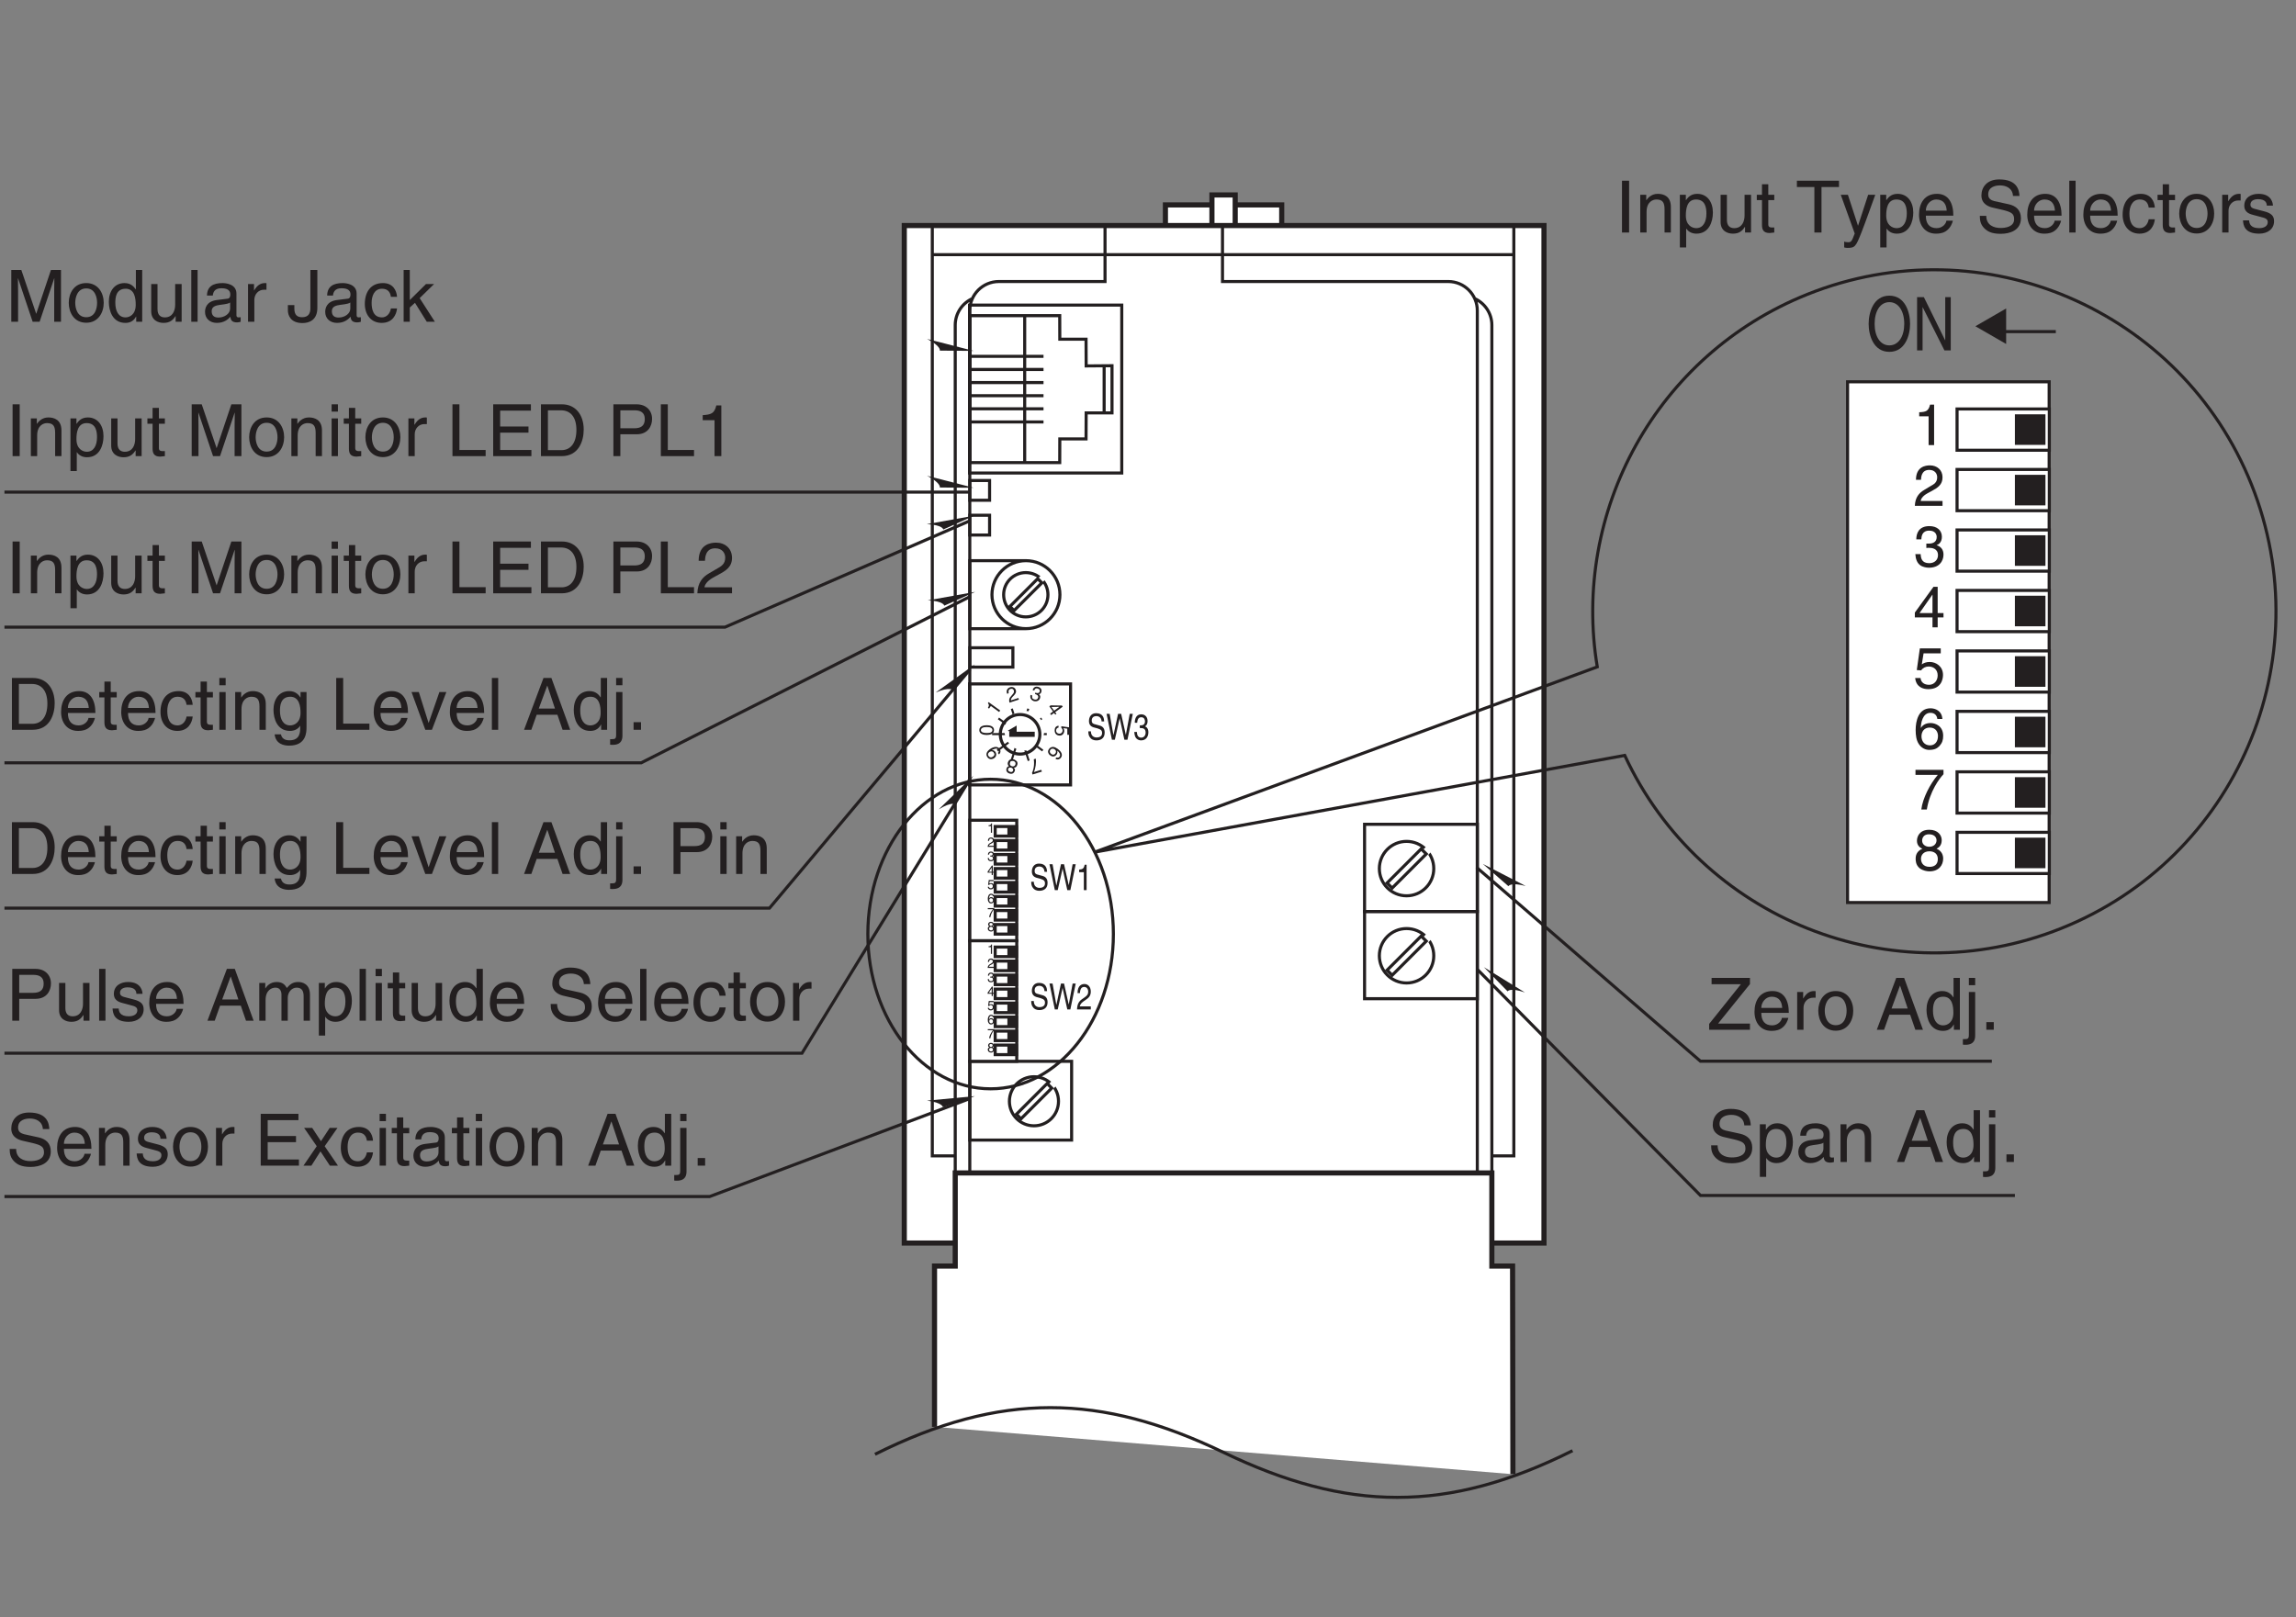 <?xml version="1.0" encoding="UTF-8"?>
<svg xmlns="http://www.w3.org/2000/svg" xmlns:xlink="http://www.w3.org/1999/xlink" width="221.56pt" height="156.08pt" viewBox="0 0 221.56 156.08" version="1.2">
<rect x="0" y="0" width="221.56" height="156.08" fill="#808080" stroke="none"/>
<defs>
<g>
<symbol overflow="visible" id="glyph0-0">
<path style="stroke:none;" d="M 0 0 L 0 0.984 L 1.375 0.984 L 1.375 0 Z M 0.781 0.5 L 1.281 0.156 L 1.281 0.828 Z M 0.688 0.547 L 1.188 0.891 L 0.188 0.891 Z M 0.094 0.156 L 0.594 0.5 L 0.094 0.828 Z M 1.188 0.094 L 0.688 0.438 L 0.188 0.094 Z M 1.188 0.094 "/>
</symbol>
<symbol overflow="visible" id="glyph0-1">
<path style="stroke:none;" d="M 1.188 0.344 L 1.188 0.938 L 1.359 0.938 L 1.359 0.219 L 0.609 0.109 L 0.609 0.266 C 0.688 0.328 0.734 0.422 0.734 0.516 C 0.734 0.688 0.625 0.828 0.422 0.828 C 0.25 0.828 0.109 0.719 0.109 0.531 C 0.109 0.375 0.188 0.266 0.344 0.234 L 0.344 0.062 C 0.031 0.094 -0.031 0.328 -0.031 0.516 C -0.031 0.938 0.297 1.016 0.453 1.016 C 0.734 1.016 0.891 0.781 0.891 0.562 C 0.891 0.438 0.844 0.344 0.812 0.297 Z M 1.188 0.344 "/>
</symbol>
<symbol overflow="visible" id="glyph1-0">
<path style="stroke:none;" d="M 0 0 L 0.578 0.797 L 1.688 -0.016 L 1.109 -0.812 Z M 0.922 -0.047 L 1.125 -0.625 L 1.516 -0.078 Z M 0.891 0.031 L 1.484 0.016 L 0.688 0.609 Z M 0.172 0.062 L 0.781 0.062 L 0.562 0.609 Z M 1.016 -0.625 L 0.812 -0.047 L 0.219 -0.031 Z M 1.016 -0.625 "/>
</symbol>
<symbol overflow="visible" id="glyph1-1">
<path style="stroke:none;" d="M 0.891 0.625 L 1 0.547 L 0.875 0.391 L 1.609 -0.141 L 1.531 -0.25 L 0.438 -0.266 L 0.312 -0.172 L 0.672 0.328 L 0.391 0.531 L 0.484 0.672 L 0.766 0.469 Z M 1.281 -0.125 L 0.781 0.25 L 0.516 -0.109 Z M 1.281 -0.125 "/>
</symbol>
<symbol overflow="visible" id="glyph2-0">
<path style="stroke:none;" d="M 0 0 L 0.938 0.297 L 1.359 -1.016 L 0.422 -1.312 Z M 0.703 -0.594 L 0.547 -1.172 L 1.172 -0.969 Z M 0.734 -0.484 L 1.203 -0.844 L 0.906 0.109 Z M 0.188 -0.047 L 0.656 -0.406 L 0.812 0.156 Z M 0.453 -1.094 L 0.641 -0.516 L 0.156 -0.141 Z M 0.453 -1.094 "/>
</symbol>
<symbol overflow="visible" id="glyph2-1">
<path style="stroke:none;" d="M 0.625 -0.469 C 0.656 -0.469 0.672 -0.453 0.688 -0.453 C 0.812 -0.406 0.984 -0.328 0.922 -0.109 C 0.859 0.062 0.719 0.094 0.547 0.047 C 0.297 -0.031 0.328 -0.203 0.359 -0.328 L 0.188 -0.391 C 0.156 -0.219 0.156 -0.078 0.281 0.062 C 0.328 0.125 0.391 0.156 0.484 0.203 C 0.812 0.297 1.047 0.141 1.109 -0.078 C 1.172 -0.25 1.109 -0.359 1 -0.453 C 1.062 -0.469 1.188 -0.5 1.234 -0.672 C 1.297 -0.875 1.203 -1.078 0.953 -1.156 C 0.609 -1.266 0.453 -1.047 0.391 -0.859 L 0.547 -0.812 C 0.578 -0.891 0.656 -1.078 0.891 -1 C 1.094 -0.938 1.109 -0.797 1.078 -0.719 C 1.031 -0.547 0.875 -0.547 0.734 -0.578 C 0.703 -0.594 0.688 -0.609 0.656 -0.609 Z M 0.625 -0.469 "/>
</symbol>
<symbol overflow="visible" id="glyph3-0">
<path style="stroke:none;" d="M 0 0 L 0.938 -0.297 L 0.516 -1.609 L -0.422 -1.312 Z M 0.234 -0.906 L -0.234 -1.266 L 0.391 -1.469 Z M 0.297 -0.828 L 0.484 -1.406 L 0.781 -0.453 Z M 0.125 -0.141 L 0.281 -0.719 L 0.75 -0.344 Z M -0.266 -1.156 L 0.203 -0.797 L 0.031 -0.203 Z M -0.266 -1.156 "/>
</symbol>
<symbol overflow="visible" id="glyph3-1">
<path style="stroke:none;" d="M -0.031 -0.922 C -0.047 -1.016 -0.109 -1.266 0.141 -1.344 C 0.344 -1.406 0.422 -1.297 0.469 -1.188 C 0.516 -1.016 0.438 -0.922 0.328 -0.797 L 0.188 -0.625 C 0.031 -0.484 -0.031 -0.281 0.047 -0.016 L 0.953 -0.312 L 0.906 -0.469 L 0.188 -0.234 C 0.172 -0.281 0.188 -0.406 0.328 -0.562 L 0.438 -0.672 C 0.594 -0.844 0.734 -1 0.656 -1.234 C 0.578 -1.484 0.328 -1.578 0.094 -1.5 C -0.031 -1.453 -0.328 -1.312 -0.188 -0.875 Z M -0.031 -0.922 "/>
</symbol>
<symbol overflow="visible" id="glyph4-0">
<path style="stroke:none;" d="M 0 0 L 0.578 -0.797 L -0.531 -1.609 L -1.109 -0.812 Z M -0.328 -0.859 L -0.938 -0.875 L -0.547 -1.422 Z M -0.234 -0.844 L -0.422 -1.422 L 0.375 -0.828 Z M 0.016 -0.188 L -0.188 -0.75 L 0.406 -0.734 Z M -0.891 -0.781 L -0.312 -0.766 L -0.094 -0.188 Z M -0.891 -0.781 "/>
</symbol>
<symbol overflow="visible" id="glyph4-1">
<path style="stroke:none;" d="M -0.719 -1.375 L -0.781 -1.281 C -0.641 -1.094 -0.672 -1.016 -0.781 -0.828 L -0.672 -0.75 L -0.5 -1 L 0.297 -0.422 L 0.406 -0.562 Z M -0.719 -1.375 "/>
</symbol>
<symbol overflow="visible" id="glyph5-0">
<path style="stroke:none;" d="M 0 0 L 0 -0.984 L -1.375 -0.984 L -1.375 0 Z M -0.781 -0.5 L -1.281 -0.156 L -1.281 -0.828 Z M -0.688 -0.547 L -1.188 -0.891 L -0.188 -0.891 Z M -0.094 -0.156 L -0.594 -0.5 L -0.094 -0.828 Z M -1.188 -0.094 L -0.688 -0.438 L -0.188 -0.094 Z M -1.188 -0.094 "/>
</symbol>
<symbol overflow="visible" id="glyph5-1">
<path style="stroke:none;" d="M -0.672 -0.844 C -0.328 -0.844 -0.125 -0.75 -0.125 -0.547 C -0.125 -0.344 -0.328 -0.266 -0.672 -0.266 C -1.016 -0.266 -1.234 -0.344 -1.234 -0.547 C -1.234 -0.75 -1.016 -0.844 -0.672 -0.844 Z M -0.672 -1.016 C -0.953 -1.016 -1.391 -0.938 -1.391 -0.547 C -1.391 -0.156 -0.953 -0.078 -0.672 -0.078 C -0.391 -0.078 0.031 -0.156 0.031 -0.547 C 0.031 -0.938 -0.391 -1.016 -0.672 -1.016 Z M -0.672 -1.016 "/>
</symbol>
<symbol overflow="visible" id="glyph6-0">
<path style="stroke:none;" d="M 0 0 L -0.578 -0.797 L -1.688 0.016 L -1.109 0.812 Z M -0.922 0.047 L -1.125 0.625 L -1.516 0.078 Z M -0.891 -0.031 L -1.469 -0.016 L -0.672 -0.609 Z M -0.172 -0.062 L -0.781 -0.062 L -0.562 -0.609 Z M -1.016 0.625 L -0.812 0.047 L -0.219 0.031 Z M -1.016 0.625 "/>
</symbol>
<symbol overflow="visible" id="glyph6-1">
<path style="stroke:none;" d="M -0.672 -0.141 C -0.75 -0.234 -0.875 -0.328 -0.984 -0.297 L -1 -0.312 C -0.688 -0.484 -0.5 -0.5 -0.391 -0.344 C -0.312 -0.234 -0.328 -0.125 -0.422 -0.031 L -0.328 0.109 C -0.234 0.047 -0.078 -0.172 -0.266 -0.438 C -0.547 -0.812 -1.078 -0.484 -1.203 -0.391 C -1.375 -0.266 -1.688 0.031 -1.438 0.375 C -1.266 0.625 -0.984 0.609 -0.781 0.469 C -0.562 0.312 -0.531 0.062 -0.672 -0.141 Z M -0.828 -0.062 C -0.75 0.031 -0.688 0.172 -0.906 0.328 C -1.047 0.438 -1.219 0.422 -1.312 0.281 C -1.438 0.125 -1.375 -0.016 -1.25 -0.109 C -1.016 -0.266 -0.875 -0.141 -0.828 -0.062 Z M -0.828 -0.062 "/>
</symbol>
<symbol overflow="visible" id="glyph7-0">
<path style="stroke:none;" d="M 0 0 L -0.938 -0.297 L -1.359 1.016 L -0.422 1.312 Z M -0.703 0.594 L -0.547 1.172 L -1.172 0.969 Z M -0.734 0.484 L -1.203 0.844 L -0.906 -0.109 Z M -0.188 0.047 L -0.656 0.406 L -0.812 -0.156 Z M -0.453 1.094 L -0.641 0.516 L -0.156 0.141 Z M -0.453 1.094 "/>
</symbol>
<symbol overflow="visible" id="glyph7-1">
<path style="stroke:none;" d="M -1.234 0.688 C -1.281 0.828 -1.234 1.062 -0.953 1.156 C -0.625 1.266 -0.484 1.047 -0.438 0.922 C -0.391 0.797 -0.406 0.688 -0.531 0.609 C -0.359 0.594 -0.25 0.5 -0.203 0.344 C -0.172 0.281 -0.141 0.141 -0.219 0 C -0.312 -0.109 -0.438 -0.172 -0.5 -0.203 C -0.812 -0.297 -1.016 -0.156 -1.094 0.078 C -1.125 0.156 -1.141 0.328 -1 0.453 C -1.047 0.469 -1.172 0.484 -1.234 0.688 Z M -0.719 0.453 C -0.875 0.406 -0.953 0.281 -0.891 0.109 C -0.828 -0.094 -0.688 -0.094 -0.562 -0.047 C -0.328 0.031 -0.344 0.188 -0.375 0.297 C -0.406 0.406 -0.531 0.516 -0.719 0.453 Z M -0.766 0.594 C -0.656 0.641 -0.547 0.734 -0.594 0.875 C -0.625 0.953 -0.703 1.062 -0.875 1 C -1.078 0.938 -1.109 0.812 -1.078 0.719 C -1.047 0.594 -0.906 0.547 -0.766 0.594 Z M -0.766 0.594 "/>
</symbol>
<symbol overflow="visible" id="glyph8-0">
<path style="stroke:none;" d="M 0 0 L -0.938 0.297 L -0.516 1.609 L 0.422 1.312 Z M -0.234 0.906 L 0.234 1.266 L -0.391 1.469 Z M -0.297 0.828 L -0.484 1.406 L -0.781 0.453 Z M -0.125 0.141 L -0.281 0.719 L -0.75 0.344 Z M 0.266 1.156 L -0.203 0.797 L -0.031 0.203 Z M 0.266 1.156 "/>
</symbol>
<symbol overflow="visible" id="glyph8-1">
<path style="stroke:none;" d="M 0.281 1.156 L -0.422 1.375 C -0.266 1 -0.188 0.453 -0.25 0.078 L -0.438 0.141 C -0.344 0.766 -0.516 1.297 -0.609 1.453 L -0.562 1.609 L 0.344 1.328 Z M 0.281 1.156 "/>
</symbol>
<symbol overflow="visible" id="glyph9-0">
<path style="stroke:none;" d="M 0 0 L -0.578 0.797 L 0.531 1.609 L 1.109 0.812 Z M 0.328 0.859 L 0.938 0.875 L 0.547 1.422 Z M 0.234 0.844 L 0.422 1.422 L -0.375 0.828 Z M -0.016 0.188 L 0.188 0.75 L -0.406 0.734 Z M 0.891 0.781 L 0.312 0.766 L 0.094 0.188 Z M 0.891 0.781 "/>
</symbol>
<symbol overflow="visible" id="glyph9-1">
<path style="stroke:none;" d="M 0.25 1.391 C 0.484 1.547 0.688 1.422 0.781 1.297 C 1.031 0.953 0.719 0.625 0.469 0.438 C 0.328 0.344 0.172 0.25 0.016 0.25 C -0.156 0.25 -0.281 0.344 -0.344 0.422 C -0.469 0.578 -0.469 0.672 -0.453 0.781 C -0.406 0.922 -0.359 1 -0.234 1.078 C 0.031 1.281 0.266 1.125 0.359 1 C 0.469 0.828 0.453 0.688 0.422 0.641 L 0.438 0.625 C 0.547 0.703 0.812 0.969 0.656 1.188 C 0.562 1.312 0.453 1.312 0.344 1.266 Z M 0.172 0.484 C 0.312 0.578 0.359 0.719 0.25 0.875 C 0.125 1.047 -0.047 1.016 -0.141 0.938 C -0.297 0.828 -0.344 0.672 -0.234 0.531 C -0.125 0.375 0.062 0.406 0.172 0.484 Z M 0.172 0.484 "/>
</symbol>
<symbol overflow="visible" id="glyph10-0">
<path style="stroke:none;" d="M 0 0 L 0.641 0 L 0.641 -0.891 L 0 -0.891 Z M 0.328 -0.5 L 0.109 -0.828 L 0.531 -0.828 Z M 0.359 -0.453 L 0.578 -0.781 L 0.578 -0.125 Z M 0.109 -0.062 L 0.328 -0.391 L 0.531 -0.062 Z M 0.062 -0.781 L 0.281 -0.453 L 0.062 -0.125 Z M 0.062 -0.781 "/>
</symbol>
<symbol overflow="visible" id="glyph10-1">
<path style="stroke:none;" d="M 0.453 -0.906 L 0.375 -0.906 C 0.328 -0.75 0.281 -0.734 0.125 -0.734 L 0.125 -0.641 L 0.344 -0.641 L 0.344 0 L 0.453 0 Z M 0.453 -0.906 "/>
</symbol>
<symbol overflow="visible" id="glyph10-2">
<path style="stroke:none;" d="M 0.172 -0.578 C 0.172 -0.641 0.188 -0.797 0.344 -0.797 C 0.484 -0.797 0.531 -0.703 0.531 -0.641 C 0.531 -0.516 0.453 -0.484 0.359 -0.422 L 0.25 -0.359 C 0.125 -0.281 0.047 -0.188 0.031 0 L 0.656 0 L 0.656 -0.109 L 0.156 -0.109 C 0.172 -0.141 0.188 -0.219 0.312 -0.281 L 0.406 -0.328 C 0.547 -0.406 0.656 -0.469 0.656 -0.625 C 0.656 -0.797 0.531 -0.906 0.375 -0.906 C 0.266 -0.906 0.062 -0.875 0.062 -0.578 Z M 0.172 -0.578 "/>
</symbol>
<symbol overflow="visible" id="glyph10-3">
<path style="stroke:none;" d="M 0.281 -0.422 C 0.297 -0.422 0.328 -0.422 0.344 -0.422 C 0.422 -0.422 0.547 -0.406 0.547 -0.25 C 0.547 -0.141 0.469 -0.078 0.359 -0.078 C 0.188 -0.078 0.156 -0.188 0.156 -0.281 L 0.047 -0.281 C 0.047 -0.172 0.078 -0.062 0.172 -0.016 C 0.219 0 0.281 0.031 0.344 0.031 C 0.578 0.031 0.672 -0.125 0.672 -0.266 C 0.672 -0.391 0.609 -0.453 0.516 -0.469 L 0.516 -0.484 C 0.562 -0.5 0.641 -0.547 0.641 -0.656 C 0.641 -0.797 0.531 -0.906 0.359 -0.906 C 0.125 -0.906 0.062 -0.734 0.062 -0.609 L 0.172 -0.609 C 0.188 -0.672 0.188 -0.797 0.344 -0.797 C 0.484 -0.797 0.516 -0.719 0.516 -0.656 C 0.516 -0.547 0.438 -0.516 0.344 -0.516 C 0.328 -0.516 0.312 -0.516 0.281 -0.516 Z M 0.281 -0.422 "/>
</symbol>
<symbol overflow="visible" id="glyph10-4">
<path style="stroke:none;" d="M 0.672 -0.219 L 0.672 -0.312 L 0.531 -0.312 L 0.531 -0.906 L 0.438 -0.906 L 0.031 -0.328 L 0.031 -0.219 L 0.422 -0.219 L 0.422 0 L 0.531 0 L 0.531 -0.219 Z M 0.422 -0.719 L 0.422 -0.312 L 0.141 -0.312 Z M 0.422 -0.719 "/>
</symbol>
<symbol overflow="visible" id="glyph10-5">
<path style="stroke:none;" d="M 0.234 -0.766 L 0.609 -0.766 L 0.609 -0.875 L 0.141 -0.875 L 0.078 -0.406 L 0.172 -0.391 C 0.219 -0.453 0.266 -0.484 0.344 -0.484 C 0.453 -0.484 0.531 -0.406 0.531 -0.281 C 0.531 -0.172 0.469 -0.078 0.344 -0.078 C 0.25 -0.078 0.172 -0.125 0.156 -0.219 L 0.047 -0.219 C 0.062 -0.016 0.219 0.031 0.328 0.031 C 0.609 0.031 0.656 -0.188 0.656 -0.297 C 0.656 -0.484 0.516 -0.578 0.359 -0.578 C 0.281 -0.578 0.234 -0.547 0.188 -0.531 Z M 0.234 -0.766 "/>
</symbol>
<symbol overflow="visible" id="glyph10-6">
<path style="stroke:none;" d="M 0.641 -0.656 C 0.641 -0.844 0.484 -0.906 0.375 -0.906 C 0.109 -0.906 0.047 -0.609 0.047 -0.422 C 0.047 -0.297 0.062 -0.188 0.125 -0.109 C 0.188 0 0.281 0.031 0.344 0.031 C 0.484 0.031 0.531 -0.016 0.578 -0.062 C 0.641 -0.125 0.656 -0.203 0.656 -0.281 C 0.656 -0.5 0.484 -0.578 0.375 -0.578 C 0.266 -0.578 0.203 -0.516 0.172 -0.469 C 0.172 -0.562 0.203 -0.797 0.375 -0.797 C 0.484 -0.797 0.516 -0.734 0.531 -0.656 Z M 0.188 -0.281 C 0.188 -0.391 0.234 -0.469 0.359 -0.469 C 0.5 -0.469 0.547 -0.359 0.547 -0.281 C 0.547 -0.156 0.484 -0.078 0.375 -0.078 C 0.234 -0.078 0.188 -0.188 0.188 -0.281 Z M 0.188 -0.281 "/>
</symbol>
<symbol overflow="visible" id="glyph10-7">
<path style="stroke:none;" d="M 0.047 -0.766 L 0.547 -0.766 C 0.375 -0.562 0.203 -0.25 0.172 0 L 0.297 0 C 0.359 -0.406 0.578 -0.688 0.672 -0.781 L 0.672 -0.875 L 0.047 -0.875 Z M 0.047 -0.766 "/>
</symbol>
<symbol overflow="visible" id="glyph10-8">
<path style="stroke:none;" d="M 0.625 -0.672 C 0.625 -0.781 0.547 -0.906 0.359 -0.906 C 0.141 -0.906 0.078 -0.75 0.078 -0.656 C 0.078 -0.562 0.125 -0.5 0.203 -0.484 C 0.109 -0.438 0.047 -0.375 0.047 -0.266 C 0.047 -0.219 0.047 -0.125 0.141 -0.047 C 0.219 0.016 0.312 0.031 0.359 0.031 C 0.562 0.031 0.656 -0.109 0.656 -0.266 C 0.656 -0.328 0.641 -0.422 0.516 -0.484 C 0.562 -0.5 0.625 -0.547 0.625 -0.672 Z M 0.359 -0.422 C 0.453 -0.422 0.547 -0.375 0.547 -0.25 C 0.547 -0.109 0.438 -0.078 0.359 -0.078 C 0.203 -0.078 0.172 -0.188 0.172 -0.25 C 0.172 -0.344 0.234 -0.422 0.359 -0.422 Z M 0.359 -0.516 C 0.266 -0.516 0.203 -0.578 0.203 -0.656 C 0.203 -0.719 0.219 -0.797 0.344 -0.797 C 0.484 -0.797 0.516 -0.719 0.516 -0.672 C 0.516 -0.578 0.453 -0.516 0.359 -0.516 Z M 0.359 -0.516 "/>
</symbol>
<symbol overflow="visible" id="glyph11-0">
<path style="stroke:none;" d="M 0 0 L 2.781 0 L 2.781 -3.891 L 0 -3.891 Z M 1.391 -2.203 L 0.438 -3.609 L 2.344 -3.609 Z M 1.562 -1.953 L 2.5 -3.359 L 2.5 -0.531 Z M 0.438 -0.281 L 1.391 -1.703 L 2.344 -0.281 Z M 0.281 -3.359 L 1.219 -1.953 L 0.281 -0.531 Z M 0.281 -3.359 "/>
</symbol>
<symbol overflow="visible" id="glyph11-1">
<path style="stroke:none;" d="M 2 -3.906 L 1.609 -3.906 C 1.453 -3.266 1.203 -3.203 0.562 -3.172 L 0.562 -2.781 L 1.469 -2.781 L 1.469 0 L 2 0 Z M 2 -3.906 "/>
</symbol>
<symbol overflow="visible" id="glyph11-2">
<path style="stroke:none;" d="M 0.734 -2.516 C 0.75 -2.781 0.781 -3.469 1.531 -3.469 C 2.094 -3.469 2.297 -3.078 2.297 -2.766 C 2.297 -2.25 2 -2.094 1.578 -1.859 L 1.062 -1.547 C 0.547 -1.25 0.172 -0.812 0.141 0 L 2.812 0 L 2.812 -0.469 L 0.703 -0.469 C 0.719 -0.609 0.828 -0.922 1.375 -1.219 L 1.781 -1.438 C 2.359 -1.75 2.812 -2.047 2.812 -2.75 C 2.812 -3.469 2.281 -3.906 1.594 -3.906 C 1.172 -3.906 0.25 -3.781 0.25 -2.516 Z M 0.734 -2.516 "/>
</symbol>
<symbol overflow="visible" id="glyph11-3">
<path style="stroke:none;" d="M 1.25 -1.797 C 1.312 -1.797 1.391 -1.812 1.469 -1.812 C 1.797 -1.812 2.375 -1.75 2.375 -1.094 C 2.375 -0.641 2.031 -0.328 1.531 -0.328 C 0.797 -0.328 0.719 -0.828 0.703 -1.203 L 0.188 -1.203 C 0.219 -0.75 0.344 -0.297 0.766 -0.062 C 0.969 0.031 1.203 0.109 1.5 0.109 C 2.484 0.109 2.906 -0.516 2.906 -1.156 C 2.906 -1.672 2.625 -1.938 2.25 -2.062 L 2.25 -2.078 C 2.469 -2.141 2.75 -2.375 2.75 -2.875 C 2.75 -3.484 2.297 -3.906 1.547 -3.906 C 0.516 -3.906 0.281 -3.203 0.281 -2.625 L 0.766 -2.625 C 0.781 -2.906 0.828 -3.469 1.531 -3.469 C 2.109 -3.469 2.25 -3.094 2.25 -2.859 C 2.25 -2.359 1.875 -2.219 1.5 -2.219 C 1.422 -2.219 1.328 -2.219 1.25 -2.219 Z M 1.25 -1.797 "/>
</symbol>
<symbol overflow="visible" id="glyph11-4">
<path style="stroke:none;" d="M 2.906 -0.953 L 2.906 -1.375 L 2.344 -1.375 L 2.344 -3.906 L 1.938 -3.906 L 0.141 -1.422 L 0.141 -0.953 L 1.844 -0.953 L 1.844 0 L 2.344 0 L 2.344 -0.953 Z M 1.828 -3.141 L 1.844 -3.141 L 1.844 -1.375 L 0.594 -1.375 Z M 1.828 -3.141 "/>
</symbol>
<symbol overflow="visible" id="glyph11-5">
<path style="stroke:none;" d="M 0.984 -3.344 L 2.641 -3.344 L 2.641 -3.828 L 0.625 -3.828 L 0.328 -1.734 L 0.75 -1.703 C 0.922 -1.953 1.188 -2.078 1.469 -2.078 C 1.953 -2.078 2.344 -1.781 2.344 -1.219 C 2.344 -0.719 2.016 -0.312 1.516 -0.312 C 1.078 -0.312 0.734 -0.516 0.688 -0.969 L 0.172 -0.969 C 0.266 -0.094 0.922 0.109 1.438 0.109 C 2.672 0.109 2.859 -0.828 2.859 -1.266 C 2.859 -2.078 2.203 -2.516 1.578 -2.516 C 1.219 -2.516 0.984 -2.406 0.812 -2.281 Z M 0.984 -3.344 "/>
</symbol>
<symbol overflow="visible" id="glyph11-6">
<path style="stroke:none;" d="M 2.797 -2.875 C 2.75 -3.672 2.109 -3.906 1.656 -3.906 C 0.484 -3.906 0.219 -2.672 0.219 -1.812 C 0.219 -1.312 0.281 -0.828 0.516 -0.469 C 0.797 -0.031 1.219 0.109 1.516 0.109 C 2.062 0.109 2.297 -0.047 2.516 -0.266 C 2.781 -0.562 2.875 -0.844 2.875 -1.25 C 2.875 -2.188 2.141 -2.484 1.656 -2.484 C 1.125 -2.484 0.844 -2.219 0.734 -2.016 L 0.719 -2.031 C 0.719 -2.438 0.875 -3.469 1.641 -3.469 C 2.062 -3.469 2.266 -3.219 2.312 -2.875 Z M 0.781 -1.203 C 0.781 -1.656 1.047 -2.047 1.578 -2.047 C 2.188 -2.047 2.375 -1.578 2.375 -1.234 C 2.375 -0.703 2.078 -0.328 1.609 -0.328 C 1.031 -0.328 0.781 -0.781 0.781 -1.203 Z M 0.781 -1.203 "/>
</symbol>
<symbol overflow="visible" id="glyph11-7">
<path style="stroke:none;" d="M 0.203 -3.344 L 2.359 -3.344 C 1.609 -2.469 0.891 -1.078 0.766 0 L 1.297 0 C 1.578 -1.75 2.516 -3 2.906 -3.406 L 2.906 -3.828 L 0.203 -3.828 Z M 0.203 -3.344 "/>
</symbol>
<symbol overflow="visible" id="glyph11-8">
<path style="stroke:none;" d="M 2.734 -2.906 C 2.734 -3.359 2.391 -3.906 1.531 -3.906 C 0.594 -3.906 0.344 -3.25 0.344 -2.844 C 0.344 -2.469 0.547 -2.203 0.875 -2.078 C 0.469 -1.906 0.219 -1.609 0.219 -1.125 C 0.219 -0.938 0.219 -0.516 0.609 -0.188 C 0.922 0.047 1.328 0.109 1.547 0.109 C 2.469 0.109 2.875 -0.5 2.875 -1.125 C 2.875 -1.422 2.766 -1.859 2.234 -2.078 C 2.406 -2.172 2.734 -2.344 2.734 -2.906 Z M 1.547 -1.828 C 1.984 -1.828 2.359 -1.609 2.359 -1.078 C 2.359 -0.469 1.922 -0.328 1.562 -0.328 C 0.891 -0.328 0.734 -0.797 0.734 -1.109 C 0.734 -1.469 0.984 -1.828 1.547 -1.828 Z M 1.531 -2.266 C 1.172 -2.266 0.844 -2.484 0.844 -2.859 C 0.844 -3.109 0.984 -3.469 1.5 -3.469 C 2.078 -3.469 2.234 -3.125 2.234 -2.891 C 2.234 -2.531 1.953 -2.266 1.531 -2.266 Z M 1.531 -2.266 "/>
</symbol>
<symbol overflow="visible" id="glyph12-0">
<path style="stroke:none;" d="M 0 0 L 2.859 0 L 2.859 -5.016 L 0 -5.016 Z M 1.422 -2.828 L 0.453 -4.656 L 2.406 -4.656 Z M 1.594 -2.5 L 2.578 -4.328 L 2.578 -0.688 Z M 0.453 -0.359 L 1.422 -2.188 L 2.406 -0.359 Z M 0.281 -4.328 L 1.266 -2.5 L 0.281 -0.688 Z M 0.281 -4.328 "/>
</symbol>
<symbol overflow="visible" id="glyph12-1">
<path style="stroke:none;" d="M 3.656 -2.562 C 3.656 -1.359 3.109 -0.484 2.219 -0.484 C 1.328 -0.484 0.797 -1.359 0.797 -2.562 C 0.797 -3.781 1.328 -4.656 2.219 -4.656 C 3.109 -4.656 3.656 -3.781 3.656 -2.562 Z M 4.219 -2.562 C 4.219 -3.672 3.75 -5.281 2.219 -5.281 C 0.688 -5.281 0.219 -3.672 0.219 -2.562 C 0.219 -1.453 0.688 0.141 2.219 0.141 C 3.75 0.141 4.219 -1.453 4.219 -2.562 Z M 4.219 -2.562 "/>
</symbol>
<symbol overflow="visible" id="glyph12-2">
<path style="stroke:none;" d="M 3.156 -0.984 L 3.141 -0.984 L 1.094 -5.141 L 0.438 -5.141 L 0.438 0 L 0.969 0 L 0.969 -4.156 L 0.984 -4.156 L 3.078 0 L 3.688 0 L 3.688 -5.141 L 3.156 -5.141 Z M 3.156 -0.984 "/>
</symbol>
<symbol overflow="visible" id="glyph13-0">
<path style="stroke:none;" d="M 0 0 L 1.391 0 L 1.391 -2.438 L 0 -2.438 Z M 0.688 -1.375 L 0.219 -2.266 L 1.172 -2.266 Z M 0.781 -1.219 L 1.25 -2.109 L 1.25 -0.328 Z M 0.219 -0.172 L 0.688 -1.062 L 1.172 -0.172 Z M 0.141 -2.109 L 0.609 -1.219 L 0.141 -0.328 Z M 0.141 -2.109 "/>
</symbol>
<symbol overflow="visible" id="glyph13-1">
<path style="stroke:none;" d="M 1.672 -1.766 C 1.656 -2.047 1.594 -2.562 0.891 -2.562 C 0.406 -2.562 0.203 -2.188 0.203 -1.797 C 0.203 -1.359 0.5 -1.25 0.625 -1.203 L 1.031 -1.094 C 1.359 -0.984 1.469 -0.906 1.469 -0.641 C 1.469 -0.281 1.141 -0.219 0.938 -0.219 C 0.688 -0.219 0.391 -0.359 0.391 -0.812 L 0.141 -0.812 C 0.141 -0.578 0.172 -0.359 0.344 -0.172 C 0.422 -0.078 0.578 0.062 0.938 0.062 C 1.281 0.062 1.719 -0.094 1.719 -0.688 C 1.719 -1.094 1.531 -1.281 1.266 -1.359 L 0.703 -1.516 C 0.578 -1.562 0.469 -1.625 0.469 -1.844 C 0.469 -2.219 0.75 -2.281 0.922 -2.281 C 1.141 -2.281 1.406 -2.156 1.422 -1.766 Z M 1.672 -1.766 "/>
</symbol>
<symbol overflow="visible" id="glyph13-2">
<path style="stroke:none;" d="M 1.312 -2.078 L 1.766 0 L 2.062 0 L 2.578 -2.5 L 2.281 -2.5 L 1.906 -0.469 L 1.453 -2.5 L 1.156 -2.5 L 0.719 -0.469 L 0.703 -0.469 L 0.344 -2.5 L 0.047 -2.5 L 0.562 0 L 0.844 0 Z M 1.312 -2.078 "/>
</symbol>
<symbol overflow="visible" id="glyph13-3">
<path style="stroke:none;" d="M 1 -2.453 L 0.812 -2.453 C 0.734 -2.047 0.594 -2.016 0.281 -1.984 L 0.281 -1.734 L 0.734 -1.734 L 0.734 0 L 1 0 Z M 1 -2.453 "/>
</symbol>
<symbol overflow="visible" id="glyph13-4">
<path style="stroke:none;" d="M 0.625 -1.125 C 0.656 -1.125 0.703 -1.125 0.734 -1.125 C 0.906 -1.125 1.188 -1.094 1.188 -0.688 C 1.188 -0.406 1.016 -0.203 0.766 -0.203 C 0.406 -0.203 0.359 -0.516 0.344 -0.75 L 0.094 -0.75 C 0.109 -0.469 0.172 -0.188 0.391 -0.047 C 0.484 0.016 0.609 0.062 0.75 0.062 C 1.25 0.062 1.453 -0.328 1.453 -0.719 C 1.453 -1.047 1.312 -1.219 1.125 -1.297 C 1.234 -1.344 1.375 -1.484 1.375 -1.812 C 1.375 -2.172 1.156 -2.453 0.766 -2.453 C 0.266 -2.453 0.141 -2 0.141 -1.641 L 0.375 -1.641 C 0.391 -1.812 0.422 -2.172 0.766 -2.172 C 1.047 -2.172 1.125 -1.938 1.125 -1.781 C 1.125 -1.484 0.938 -1.391 0.75 -1.391 C 0.703 -1.391 0.672 -1.391 0.625 -1.391 Z M 0.625 -1.125 "/>
</symbol>
<symbol overflow="visible" id="glyph13-5">
<path style="stroke:none;" d="M 0.359 -1.578 C 0.375 -1.75 0.391 -2.172 0.766 -2.172 C 1.047 -2.172 1.156 -1.922 1.156 -1.734 C 1.156 -1.406 1 -1.312 0.797 -1.156 L 0.531 -0.969 C 0.266 -0.781 0.094 -0.516 0.078 0 L 1.406 0 L 1.406 -0.297 L 0.344 -0.297 C 0.359 -0.391 0.422 -0.578 0.688 -0.766 L 0.891 -0.906 C 1.172 -1.094 1.406 -1.281 1.406 -1.719 C 1.406 -2.172 1.141 -2.453 0.797 -2.453 C 0.594 -2.453 0.125 -2.375 0.125 -1.578 Z M 0.359 -1.578 "/>
</symbol>
<symbol overflow="visible" id="glyph14-0">
<path style="stroke:none;" d="M 0 0 L 3.484 0 L 3.484 -4.875 L 0 -4.875 Z M 1.734 -2.75 L 0.562 -4.516 L 2.922 -4.516 Z M 1.953 -2.438 L 3.125 -4.203 L 3.125 -0.656 Z M 0.562 -0.344 L 1.734 -2.125 L 2.922 -0.344 Z M 0.344 -4.203 L 1.531 -2.438 L 0.344 -0.656 Z M 0.344 -4.203 "/>
</symbol>
<symbol overflow="visible" id="glyph14-1">
<path style="stroke:none;" d="M 4.172 -3.531 C 4.141 -4.078 3.969 -5.125 2.219 -5.125 C 1.016 -5.125 0.5 -4.359 0.5 -3.578 C 0.5 -2.719 1.25 -2.484 1.578 -2.406 L 2.594 -2.172 C 3.406 -1.969 3.656 -1.812 3.656 -1.281 C 3.656 -0.562 2.844 -0.438 2.344 -0.438 C 1.703 -0.438 0.969 -0.703 0.969 -1.609 L 0.344 -1.609 C 0.344 -1.141 0.422 -0.734 0.844 -0.344 C 1.078 -0.141 1.438 0.125 2.359 0.125 C 3.219 0.125 4.312 -0.188 4.312 -1.375 C 4.312 -2.172 3.828 -2.562 3.172 -2.719 L 1.75 -3.031 C 1.453 -3.109 1.156 -3.25 1.156 -3.672 C 1.156 -4.422 1.875 -4.547 2.297 -4.547 C 2.859 -4.547 3.5 -4.297 3.547 -3.531 Z M 4.172 -3.531 "/>
</symbol>
<symbol overflow="visible" id="glyph14-2">
<path style="stroke:none;" d="M 0.984 -1.641 C 0.984 -2.234 1.078 -3.188 1.969 -3.188 C 2.906 -3.188 2.969 -2.297 2.969 -1.828 C 2.969 -1.031 2.656 -0.422 1.984 -0.422 C 1.594 -0.422 0.984 -0.688 0.984 -1.641 Z M 0.406 1.438 L 1.016 1.438 L 1.016 -0.375 L 1.031 -0.375 C 1.188 -0.125 1.516 0.109 2 0.109 C 3.234 0.109 3.594 -1.062 3.594 -1.922 C 3.594 -2.953 3.047 -3.734 2.078 -3.734 C 1.422 -3.734 1.141 -3.328 1 -3.125 L 0.984 -3.125 L 0.984 -3.641 L 0.406 -3.641 Z M 0.406 1.438 "/>
</symbol>
<symbol overflow="visible" id="glyph14-3">
<path style="stroke:none;" d="M 1 -2.531 C 1.031 -2.812 1.141 -3.234 1.828 -3.234 C 2.406 -3.234 2.688 -3.031 2.688 -2.641 C 2.688 -2.281 2.516 -2.219 2.359 -2.219 L 1.359 -2.094 C 0.344 -1.953 0.25 -1.25 0.25 -0.953 C 0.25 -0.312 0.719 0.109 1.391 0.109 C 2.094 0.109 2.469 -0.234 2.703 -0.484 C 2.719 -0.203 2.812 0.062 3.344 0.062 C 3.484 0.062 3.578 0.031 3.688 0 L 3.688 -0.438 C 3.609 -0.438 3.547 -0.422 3.484 -0.422 C 3.359 -0.422 3.281 -0.484 3.281 -0.625 L 3.281 -2.719 C 3.281 -3.656 2.219 -3.734 1.938 -3.734 C 1.031 -3.734 0.453 -3.406 0.438 -2.531 Z M 2.672 -1.266 C 2.672 -0.766 2.109 -0.406 1.547 -0.406 C 1.078 -0.406 0.891 -0.641 0.891 -1.031 C 0.891 -1.5 1.359 -1.578 1.656 -1.625 C 2.422 -1.719 2.578 -1.781 2.672 -1.859 Z M 2.672 -1.266 "/>
</symbol>
<symbol overflow="visible" id="glyph14-4">
<path style="stroke:none;" d="M 3.406 -2.469 C 3.406 -3.516 2.703 -3.734 2.141 -3.734 C 1.516 -3.734 1.172 -3.312 1.047 -3.125 L 1.031 -3.125 L 1.031 -3.641 L 0.453 -3.641 L 0.453 0 L 1.062 0 L 1.062 -1.984 C 1.062 -2.969 1.672 -3.188 2.016 -3.188 C 2.625 -3.188 2.797 -2.875 2.797 -2.234 L 2.797 0 L 3.406 0 Z M 3.406 -2.469 "/>
</symbol>
<symbol overflow="visible" id="glyph14-5">
<path style="stroke:none;" d=""/>
</symbol>
<symbol overflow="visible" id="glyph14-6">
<path style="stroke:none;" d="M 3.312 -1.453 L 3.812 0 L 4.547 0 L 2.734 -5 L 1.969 -5 L 0.094 0 L 0.797 0 L 1.312 -1.453 Z M 1.516 -2.047 L 2.328 -4.25 L 2.344 -4.25 L 3.078 -2.047 Z M 1.516 -2.047 "/>
</symbol>
<symbol overflow="visible" id="glyph14-7">
<path style="stroke:none;" d="M 3.469 -5 L 2.859 -5 L 2.859 -3.172 L 2.844 -3.125 C 2.703 -3.328 2.422 -3.734 1.766 -3.734 C 0.797 -3.734 0.25 -2.953 0.25 -1.922 C 0.25 -1.062 0.609 0.109 1.844 0.109 C 2.203 0.109 2.609 0 2.875 -0.5 L 2.891 -0.5 L 2.891 0 L 3.469 0 Z M 0.875 -1.828 C 0.875 -2.297 0.922 -3.188 1.875 -3.188 C 2.75 -3.188 2.844 -2.234 2.844 -1.641 C 2.844 -0.688 2.25 -0.422 1.859 -0.422 C 1.188 -0.422 0.875 -1.031 0.875 -1.828 Z M 0.875 -1.828 "/>
</symbol>
<symbol overflow="visible" id="glyph14-8">
<path style="stroke:none;" d="M 1.078 -3.641 L 0.469 -3.641 L 0.469 0.469 C 0.469 0.875 0.375 0.906 0.016 0.906 L -0.109 0.906 L -0.109 1.438 C -0.016 1.453 0.062 1.453 0.141 1.453 C 1.047 1.453 1.078 0.844 1.078 0.531 Z M 1.078 -5 L 0.469 -5 L 0.469 -4.297 L 1.078 -4.297 Z M 1.078 -5 "/>
</symbol>
<symbol overflow="visible" id="glyph14-9">
<path style="stroke:none;" d="M 1.328 -0.734 L 0.609 -0.734 L 0.609 0 L 1.328 0 Z M 1.328 -0.734 "/>
</symbol>
<symbol overflow="visible" id="glyph14-10">
<path style="stroke:none;" d="M 0.562 0 L 2.562 0 C 4.203 0 4.688 -1.453 4.688 -2.562 C 4.688 -4 3.891 -5 2.594 -5 L 0.562 -5 Z M 1.234 -4.422 L 2.5 -4.422 C 3.406 -4.422 3.984 -3.781 3.984 -2.531 C 3.984 -1.266 3.422 -0.578 2.547 -0.578 L 1.234 -0.578 Z M 1.234 -4.422 "/>
</symbol>
<symbol overflow="visible" id="glyph14-11">
<path style="stroke:none;" d="M 2.922 -1.141 C 2.906 -0.875 2.562 -0.422 1.984 -0.422 C 1.281 -0.422 0.938 -0.859 0.938 -1.625 L 3.594 -1.625 C 3.594 -2.906 3.078 -3.734 2.016 -3.734 C 0.828 -3.734 0.281 -2.844 0.281 -1.719 C 0.281 -0.672 0.891 0.109 1.906 0.109 C 2.484 0.109 2.719 -0.031 2.891 -0.141 C 3.344 -0.453 3.516 -0.969 3.547 -1.141 Z M 0.938 -2.109 C 0.938 -2.672 1.375 -3.188 1.938 -3.188 C 2.688 -3.188 2.922 -2.672 2.953 -2.109 Z M 0.938 -2.109 "/>
</symbol>
<symbol overflow="visible" id="glyph14-12">
<path style="stroke:none;" d="M 1.781 -3.125 L 1.781 -3.641 L 1.203 -3.641 L 1.203 -4.656 L 0.594 -4.656 L 0.594 -3.641 L 0.094 -3.641 L 0.094 -3.125 L 0.594 -3.125 L 0.594 -0.734 C 0.594 -0.297 0.719 0.047 1.328 0.047 C 1.391 0.047 1.562 0.016 1.781 0 L 1.781 -0.484 L 1.578 -0.484 C 1.453 -0.484 1.203 -0.484 1.203 -0.766 L 1.203 -3.125 Z M 1.781 -3.125 "/>
</symbol>
<symbol overflow="visible" id="glyph14-13">
<path style="stroke:none;" d="M 3.312 -2.406 C 3.266 -3.047 2.906 -3.734 1.953 -3.734 C 0.75 -3.734 0.203 -2.844 0.203 -1.719 C 0.203 -0.672 0.812 0.109 1.828 0.109 C 2.906 0.109 3.25 -0.703 3.312 -1.281 L 2.719 -1.281 C 2.625 -0.734 2.266 -0.422 1.859 -0.422 C 1.016 -0.422 0.859 -1.203 0.859 -1.828 C 0.859 -2.469 1.109 -3.188 1.859 -3.188 C 2.375 -3.188 2.656 -2.906 2.719 -2.406 Z M 3.312 -2.406 "/>
</symbol>
<symbol overflow="visible" id="glyph14-14">
<path style="stroke:none;" d="M 1.078 -3.641 L 0.469 -3.641 L 0.469 0 L 1.078 0 Z M 1.078 -4.297 L 1.078 -5 L 0.469 -5 L 0.469 -4.297 Z M 1.078 -4.297 "/>
</symbol>
<symbol overflow="visible" id="glyph14-15">
<path style="stroke:none;" d="M 0.906 -1.828 C 0.906 -2.297 0.953 -3.188 1.906 -3.188 C 2.781 -3.188 2.891 -2.234 2.891 -1.641 C 2.891 -0.688 2.281 -0.422 1.891 -0.422 C 1.219 -0.422 0.906 -1.031 0.906 -1.828 Z M 3.469 -3.641 L 2.891 -3.641 L 2.891 -3.125 L 2.875 -3.125 C 2.734 -3.328 2.453 -3.734 1.797 -3.734 C 0.828 -3.734 0.281 -2.953 0.281 -1.922 C 0.281 -1.062 0.641 0.109 1.875 0.109 C 2.359 0.109 2.688 -0.125 2.844 -0.375 L 2.844 -0.406 L 2.859 -0.406 L 2.859 -0.25 C 2.859 0.172 2.875 1.016 1.828 1.016 C 1.672 1.016 1.109 1.016 1 0.438 L 0.391 0.438 C 0.5 1.406 1.344 1.531 1.781 1.531 C 3.469 1.531 3.469 0.219 3.469 -0.297 Z M 3.469 -3.641 "/>
</symbol>
<symbol overflow="visible" id="glyph14-16">
<path style="stroke:none;" d="M 1.203 -5 L 0.531 -5 L 0.531 0 L 3.734 0 L 3.734 -0.594 L 1.203 -0.594 Z M 1.203 -5 "/>
</symbol>
<symbol overflow="visible" id="glyph14-17">
<path style="stroke:none;" d="M 1.719 -0.672 L 1.703 -0.672 L 0.766 -3.641 L 0.062 -3.641 L 1.391 0 L 2.031 0 L 3.422 -3.641 L 2.75 -3.641 Z M 1.719 -0.672 "/>
</symbol>
<symbol overflow="visible" id="glyph14-18">
<path style="stroke:none;" d="M 1.078 -5 L 0.469 -5 L 0.469 0 L 1.078 0 Z M 1.078 -5 "/>
</symbol>
<symbol overflow="visible" id="glyph14-19">
<path style="stroke:none;" d="M 1.266 -4.422 L 2.641 -4.422 C 3.203 -4.422 3.625 -4.219 3.625 -3.578 C 3.625 -2.906 3.219 -2.688 2.609 -2.688 L 1.266 -2.688 Z M 1.266 -2.109 L 2.844 -2.109 C 3.922 -2.109 4.328 -2.891 4.328 -3.594 C 4.328 -4.391 3.766 -5 2.844 -5 L 0.594 -5 L 0.594 0 L 1.266 0 Z M 1.266 -2.109 "/>
</symbol>
<symbol overflow="visible" id="glyph14-20">
<path style="stroke:none;" d="M 3.406 0 L 3.406 -3.641 L 2.781 -3.641 L 2.781 -1.641 C 2.781 -1.109 2.562 -0.422 1.781 -0.422 C 1.391 -0.422 1.078 -0.625 1.078 -1.219 L 1.078 -3.641 L 0.469 -3.641 L 0.469 -1.016 C 0.469 -0.156 1.125 0.109 1.656 0.109 C 2.234 0.109 2.547 -0.125 2.812 -0.547 L 2.828 -0.531 L 2.828 0 Z M 3.406 0 "/>
</symbol>
<symbol overflow="visible" id="glyph14-21">
<path style="stroke:none;" d="M 3.109 -2.594 C 3.109 -2.781 3.016 -3.734 1.719 -3.734 C 1 -3.734 0.344 -3.375 0.344 -2.578 C 0.344 -2.078 0.672 -1.828 1.188 -1.703 L 1.891 -1.516 C 2.406 -1.391 2.609 -1.297 2.609 -1 C 2.609 -0.594 2.219 -0.422 1.781 -0.422 C 0.922 -0.422 0.828 -0.891 0.812 -1.172 L 0.219 -1.172 C 0.25 -0.734 0.344 0.109 1.781 0.109 C 2.609 0.109 3.219 -0.344 3.219 -1.094 C 3.219 -1.594 2.969 -1.875 2.203 -2.062 L 1.594 -2.219 C 1.125 -2.328 0.938 -2.406 0.938 -2.703 C 0.938 -3.156 1.469 -3.219 1.656 -3.219 C 2.422 -3.219 2.516 -2.828 2.516 -2.594 Z M 3.109 -2.594 "/>
</symbol>
<symbol overflow="visible" id="glyph14-22">
<path style="stroke:none;" d="M 0.453 0 L 1.062 0 L 1.062 -1.984 C 1.062 -2.969 1.672 -3.188 2.016 -3.188 C 2.469 -3.188 2.594 -2.828 2.594 -2.516 L 2.594 0 L 3.203 0 L 3.203 -2.219 C 3.203 -2.703 3.547 -3.188 4.062 -3.188 C 4.578 -3.188 4.734 -2.844 4.734 -2.344 L 4.734 0 L 5.344 0 L 5.344 -2.516 C 5.344 -3.547 4.609 -3.734 4.219 -3.734 C 3.656 -3.734 3.406 -3.484 3.109 -3.156 C 3 -3.344 2.797 -3.734 2.141 -3.734 C 1.484 -3.734 1.172 -3.312 1.047 -3.125 L 1.031 -3.125 L 1.031 -3.641 L 0.453 -3.641 Z M 0.453 0 "/>
</symbol>
<symbol overflow="visible" id="glyph14-23">
<path style="stroke:none;" d="M 0.25 -1.828 C 0.25 -0.891 0.766 0.094 1.938 0.094 C 3.094 0.094 3.625 -0.891 3.625 -1.828 C 3.625 -2.766 3.094 -3.734 1.938 -3.734 C 0.766 -3.734 0.25 -2.766 0.25 -1.828 Z M 0.875 -1.828 C 0.875 -2.312 1.062 -3.219 1.938 -3.219 C 2.812 -3.219 2.984 -2.312 2.984 -1.828 C 2.984 -1.328 2.812 -0.438 1.938 -0.438 C 1.062 -0.438 0.875 -1.328 0.875 -1.828 Z M 0.875 -1.828 "/>
</symbol>
<symbol overflow="visible" id="glyph14-24">
<path style="stroke:none;" d="M 1.141 -2.109 C 1.141 -2.641 1.516 -3.094 2.078 -3.094 L 2.312 -3.094 L 2.312 -3.719 C 2.266 -3.734 2.219 -3.734 2.156 -3.734 C 1.688 -3.734 1.375 -3.453 1.125 -3.031 L 1.109 -3.031 L 1.109 -3.641 L 0.531 -3.641 L 0.531 0 L 1.141 0 Z M 1.141 -2.109 "/>
</symbol>
<symbol overflow="visible" id="glyph14-25">
<path style="stroke:none;" d="M 1.312 -5 L 0.625 -5 L 0.625 0 L 1.312 0 Z M 1.312 -5 "/>
</symbol>
<symbol overflow="visible" id="glyph14-26">
<path style="stroke:none;" d="M 0.094 -4.391 L 1.781 -4.391 L 1.781 0 L 2.469 0 L 2.469 -4.391 L 4.156 -4.391 L 4.156 -5 L 0.094 -5 Z M 0.094 -4.391 "/>
</symbol>
<symbol overflow="visible" id="glyph14-27">
<path style="stroke:none;" d="M 1.75 -0.672 L 1.734 -0.672 L 0.766 -3.641 L 0.078 -3.641 L 1.422 0.094 C 1.141 0.844 1.094 0.938 0.781 0.938 C 0.609 0.938 0.484 0.906 0.406 0.875 L 0.406 1.438 C 0.5 1.453 0.578 1.484 0.672 1.484 C 1.453 1.484 1.516 1.406 2.094 -0.062 C 2.562 -1.266 2.969 -2.453 3.406 -3.641 L 2.719 -3.641 Z M 1.75 -0.672 "/>
</symbol>
<symbol overflow="visible" id="glyph14-28">
<path style="stroke:none;" d="M 4.094 -0.594 L 1.016 -0.594 L 4.094 -4.406 L 4.094 -5 L 0.391 -5 L 0.391 -4.391 L 3.219 -4.391 L 0.156 -0.562 L 0.156 0 L 4.094 0 Z M 4.094 -0.594 "/>
</symbol>
<symbol overflow="visible" id="glyph14-29">
<path style="stroke:none;" d="M 4.281 -0.594 L 1.266 -0.594 L 1.266 -2.266 L 4 -2.266 L 4 -2.859 L 1.266 -2.859 L 1.266 -4.391 L 4.234 -4.391 L 4.234 -5 L 0.594 -5 L 0.594 0 L 4.281 0 Z M 4.281 -0.594 "/>
</symbol>
<symbol overflow="visible" id="glyph14-30">
<path style="stroke:none;" d="M 2.125 -1.875 L 3.359 -3.641 L 2.609 -3.641 L 1.766 -2.359 L 0.922 -3.641 L 0.141 -3.641 L 1.359 -1.875 L 0.078 0 L 0.844 0 L 1.719 -1.375 L 2.625 0 L 3.406 0 Z M 2.125 -1.875 "/>
</symbol>
<symbol overflow="visible" id="glyph14-31">
<path style="stroke:none;" d="M 5.297 0 L 5.297 -5 L 4.328 -5 L 2.906 -0.766 L 1.469 -5 L 0.5 -5 L 0.5 0 L 1.156 0 L 1.156 -2.953 C 1.156 -3.094 1.141 -3.734 1.141 -4.188 L 1.156 -4.188 L 2.562 0 L 3.234 0 L 4.641 -4.188 L 4.656 -4.188 C 4.656 -3.734 4.641 -3.094 4.641 -2.953 L 4.641 0 Z M 5.297 0 "/>
</symbol>
<symbol overflow="visible" id="glyph14-32">
<path style="stroke:none;" d="M 0.125 -1.609 L 0.125 -1.109 C 0.125 -0.641 0.375 0.125 1.531 0.125 C 2.219 0.125 2.969 -0.188 2.969 -1.344 L 2.969 -5 L 2.297 -5 L 2.297 -1.312 C 2.297 -0.828 2.125 -0.438 1.5 -0.438 C 1.031 -0.438 0.75 -0.656 0.75 -1.266 L 0.75 -1.609 Z M 0.125 -1.609 "/>
</symbol>
<symbol overflow="visible" id="glyph14-33">
<path style="stroke:none;" d="M 2.016 -2.281 L 3.406 -3.641 L 2.625 -3.641 L 1.062 -2.094 L 1.062 -5 L 0.469 -5 L 0.469 0 L 1.062 0 L 1.062 -1.375 L 1.562 -1.828 L 2.703 0 L 3.484 0 Z M 2.016 -2.281 "/>
</symbol>
<symbol overflow="visible" id="glyph14-34">
<path style="stroke:none;" d="M 2.5 -4.891 L 2.016 -4.891 C 1.828 -4.094 1.5 -4.016 0.703 -3.953 L 0.703 -3.469 L 1.844 -3.469 L 1.844 0 L 2.5 0 Z M 2.5 -4.891 "/>
</symbol>
<symbol overflow="visible" id="glyph14-35">
<path style="stroke:none;" d="M 0.922 -3.141 C 0.938 -3.484 0.984 -4.344 1.906 -4.344 C 2.625 -4.344 2.875 -3.844 2.875 -3.453 C 2.875 -2.812 2.5 -2.609 1.969 -2.312 L 1.328 -1.938 C 0.672 -1.562 0.219 -1.016 0.188 0 L 3.531 0 L 3.531 -0.578 L 0.875 -0.578 C 0.891 -0.766 1.047 -1.141 1.703 -1.516 L 2.219 -1.797 C 2.953 -2.188 3.531 -2.547 3.531 -3.422 C 3.531 -4.344 2.844 -4.891 2 -4.891 C 1.469 -4.891 0.312 -4.734 0.312 -3.141 Z M 0.922 -3.141 "/>
</symbol>
</g>
<clipPath id="clip1">
  <path d="M 82 23 L 220.691 23 L 220.691 107 L 82 107 Z M 82 23 "/>
</clipPath>
<clipPath id="clip2">
  <path d="M 0.43 104 L 96 104 L 96 118 L 0.43 118 Z M 0.43 104 "/>
</clipPath>
<clipPath id="clip3">
  <path d="M 0.43 73 L 96 73 L 96 104 L 0.43 104 Z M 0.43 73 "/>
</clipPath>
<clipPath id="clip4">
  <path d="M 0.43 62 L 96 62 L 96 90 L 0.43 90 Z M 0.43 62 "/>
</clipPath>
<clipPath id="clip5">
  <path d="M 0.43 55 L 96 55 L 96 75 L 0.43 75 Z M 0.43 55 "/>
</clipPath>
<clipPath id="clip6">
  <path d="M 0.43 48 L 96 48 L 96 62 L 0.43 62 Z M 0.43 48 "/>
</clipPath>
<clipPath id="clip7">
  <path d="M 0.43 107 L 47 107 L 47 113 L 0.43 113 Z M 0.43 107 "/>
</clipPath>
<clipPath id="clip8">
  <path d="M 0.43 46 L 95 46 L 95 48 L 0.43 48 Z M 0.43 46 "/>
</clipPath>
<clipPath id="clip9">
  <path d="M 0.43 33 L 95 33 L 95 34 L 0.43 34 Z M 0.43 33 "/>
</clipPath>
</defs>
<g id="surface1">
<path style="fill-rule:nonzero;fill:rgb(100%,100%,100%);fill-opacity:1;stroke-width:5;stroke-linecap:butt;stroke-linejoin:miter;stroke:rgb(13.73%,12.16%,12.549%);stroke-opacity:1;stroke-miterlimit:4;" d="M 1131.624 415.298 L 1244.983 415.298 L 1244.983 1367.558 L 1131.624 1367.558 Z M 1131.624 415.298 " transform="matrix(0.099,0,0,-0.099,0.43,155.165)"/>
<path style="fill-rule:nonzero;fill:rgb(100%,100%,100%);fill-opacity:1;stroke-width:5;stroke-linecap:butt;stroke-linejoin:miter;stroke:rgb(13.73%,12.16%,12.549%);stroke-opacity:1;stroke-miterlimit:4;" d="M 1176.967 413.648 L 1199.639 413.648 L 1199.639 1377.264 L 1176.967 1377.264 Z M 1176.967 413.648 " transform="matrix(0.099,0,0,-0.099,0.43,155.165)"/>
<path style="fill-rule:nonzero;fill:rgb(100%,100%,100%);fill-opacity:1;stroke-width:5;stroke-linecap:butt;stroke-linejoin:miter;stroke:rgb(13.73%,12.16%,12.549%);stroke-opacity:1;stroke-miterlimit:4;" d="M 877.085 355.456 L 1500.622 355.456 L 1500.622 1347.44 L 877.085 1347.44 Z M 877.085 355.456 " transform="matrix(0.099,0,0,-0.099,0.43,155.165)"/>
<path style="fill:none;stroke-width:3;stroke-linecap:butt;stroke-linejoin:miter;stroke:rgb(13.73%,12.16%,12.549%);stroke-opacity:1;stroke-miterlimit:4;" d="M 904.394 1347.401 L 904.394 440.446 L 927.301 440.446 M 1450.013 440.446 L 1471.231 440.446 L 1471.231 1347.401 M 940.936 423.825 L 940.936 1264.533 C 940.936 1280.171 953.627 1292.863 969.266 1292.863 L 1072.763 1292.863 L 1072.763 1347.44 M 1435.632 423.825 L 1435.632 1264.533 C 1435.632 1280.171 1422.94 1292.863 1407.302 1292.863 L 1187.262 1292.863 L 1187.262 1347.44 M 926.751 409.64 L 926.751 1250.348 C 926.751 1262.097 933.902 1272.155 944.079 1276.478 M 1449.816 409.64 L 1449.816 1250.348 C 1449.816 1262.097 1442.665 1272.155 1432.527 1276.478 " transform="matrix(0.099,0,0,-0.099,0.43,155.165)"/>
<path style="fill-rule:nonzero;fill:rgb(100%,100%,100%);fill-opacity:1;stroke-width:5;stroke-linecap:butt;stroke-linejoin:miter;stroke:rgb(13.73%,12.16%,12.549%);stroke-opacity:1;stroke-miterlimit:4;" d="M 1470.327 130.112 L 1470.013 333.019 L 1449.816 333.019 L 1449.816 423.825 L 926.751 423.825 L 926.751 333.019 L 906.555 333.019 L 906.555 176.281 " transform="matrix(0.099,0,0,-0.099,0.43,155.165)"/>
<path style="fill:none;stroke-width:3;stroke-linecap:butt;stroke-linejoin:miter;stroke:rgb(13.73%,12.16%,12.549%);stroke-opacity:1;stroke-miterlimit:4;" d="M 1471.231 1319.071 L 904.394 1319.071 M 848.559 149.522 C 971.034 210.74 1068.519 209.012 1188.519 151.251 C 1308.48 93.53 1405.966 91.762 1528.441 153.019 M 1325.73 593.688 L 1435.671 593.688 L 1435.671 678.717 L 1325.73 678.717 Z M 995.553 1020.721 L 940.975 1020.721 L 940.975 954.434 L 995.553 954.434 M 995.513 965.908 C 1007.458 965.908 1017.125 975.574 1017.125 987.519 C 1017.125 999.464 1007.458 1009.09 995.513 1009.09 C 983.608 1009.09 973.942 999.464 973.942 987.519 C 973.942 975.574 983.608 965.908 995.513 965.908 Z M 995.671 954.434 C 1013.981 954.434 1028.794 969.287 1028.794 987.558 C 1028.794 1005.868 1013.981 1020.721 995.671 1020.721 C 977.36 1020.721 962.547 1005.868 962.547 987.558 C 962.547 969.287 977.36 954.434 995.671 954.434 Z M 995.671 954.434 " transform="matrix(0.099,0,0,-0.099,0.43,155.165)"/>
<path style=" stroke:none;fill-rule:nonzero;fill:rgb(100%,100%,100%);fill-opacity:1;" d="M 98.266 58.527 L 100.957 55.84 L 100.555 55.438 L 97.863 58.129 L 98.266 58.527 "/>
<path style="fill:none;stroke-width:3;stroke-linecap:butt;stroke-linejoin:miter;stroke:rgb(13.73%,12.16%,12.549%);stroke-opacity:1;stroke-miterlimit:4;" d="M 984.119 972.077 L 1011.191 999.11 L 1007.144 1003.157 L 980.071 976.085 Z M 984.119 972.077 " transform="matrix(0.099,0,0,-0.099,0.43,155.165)"/>
<path style=" stroke:none;fill-rule:nonzero;fill:rgb(100%,100%,100%);fill-opacity:1;" d="M 136.297 94.621 C 137.754 94.621 138.934 93.441 138.934 91.984 C 138.934 90.527 137.754 89.348 136.297 89.348 C 134.84 89.348 133.66 90.527 133.66 91.984 C 133.66 93.441 134.84 94.621 136.297 94.621 "/>
<path style="fill:none;stroke-width:3;stroke-linecap:butt;stroke-linejoin:miter;stroke:rgb(13.73%,12.16%,12.549%);stroke-opacity:1;stroke-miterlimit:4;" d="M 1366.673 609.012 C 1381.329 609.012 1393.195 620.878 1393.195 635.534 C 1393.195 650.191 1381.329 662.057 1366.673 662.057 C 1352.017 662.057 1340.15 650.191 1340.15 635.534 C 1340.15 620.878 1352.017 609.012 1366.673 609.012 Z M 1366.673 609.012 " transform="matrix(0.099,0,0,-0.099,0.43,155.165)"/>
<path style=" stroke:none;fill-rule:nonzero;fill:rgb(100%,100%,100%);fill-opacity:1;" d="M 134.902 93.871 L 138.207 90.566 L 137.715 90.074 L 134.41 93.379 L 134.902 93.871 "/>
<path style="fill:none;stroke-width:3;stroke-linecap:butt;stroke-linejoin:miter;stroke:rgb(13.73%,12.16%,12.549%);stroke-opacity:1;stroke-miterlimit:4;" d="M 1352.645 616.556 L 1385.887 649.798 L 1380.936 654.748 L 1347.694 621.507 Z M 1352.645 616.556 " transform="matrix(0.099,0,0,-0.099,0.43,155.165)"/>
<path style="fill:none;stroke-width:3;stroke-linecap:butt;stroke-linejoin:miter;stroke:rgb(13.73%,12.16%,12.549%);stroke-opacity:1;stroke-miterlimit:4;" d="M 940.7 1106.183 L 1089.07 1106.183 L 1089.07 1269.876 L 940.7 1269.876 Z M 1028.598 1116.32 L 1028.677 1139.425 L 1054.256 1139.425 L 1054.374 1164.768 L 1079.561 1164.768 L 1079.561 1210.78 L 1054.374 1210.584 L 1054.256 1236.635 L 1028.677 1236.635 L 1028.598 1259.582 L 941.211 1259.582 L 941.211 1116.32 Z M 1012.802 1155.967 L 941.211 1155.967 M 1012.802 1168.776 L 941.211 1168.776 M 1012.802 1181.546 L 941.211 1181.546 M 1012.802 1194.356 L 941.211 1194.356 M 1012.802 1207.126 L 941.211 1207.126 M 1012.802 1219.935 L 941.211 1219.935 M 994.453 1259.582 L 994.453 1116.32 M 1071.899 1164.768 L 1071.899 1210.78 M 1325.73 678.678 L 1435.671 678.678 L 1435.671 763.707 L 1325.73 763.707 Z M 1325.73 678.678 " transform="matrix(0.099,0,0,-0.099,0.43,155.165)"/>
<path style=" stroke:none;fill-rule:nonzero;fill:rgb(100%,100%,100%);fill-opacity:1;" d="M 136.297 86.172 C 137.754 86.172 138.934 84.992 138.934 83.535 C 138.934 82.078 137.754 80.898 136.297 80.898 C 134.84 80.898 133.66 82.078 133.66 83.535 C 133.66 84.992 134.84 86.172 136.297 86.172 "/>
<path style="fill:none;stroke-width:3;stroke-linecap:butt;stroke-linejoin:miter;stroke:rgb(13.73%,12.16%,12.549%);stroke-opacity:1;stroke-miterlimit:4;" d="M 1366.673 694.002 C 1381.329 694.002 1393.195 705.868 1393.195 720.525 C 1393.195 735.181 1381.329 747.047 1366.673 747.047 C 1352.017 747.047 1340.15 735.181 1340.15 720.525 C 1340.15 705.868 1352.017 694.002 1366.673 694.002 Z M 1366.673 694.002 " transform="matrix(0.099,0,0,-0.099,0.43,155.165)"/>
<path style=" stroke:none;fill-rule:nonzero;fill:rgb(100%,100%,100%);fill-opacity:1;" d="M 134.902 85.422 L 138.207 82.117 L 137.715 81.625 L 134.41 84.93 L 134.902 85.422 "/>
<path style="fill:none;stroke-width:3;stroke-linecap:butt;stroke-linejoin:miter;stroke:rgb(13.73%,12.16%,12.549%);stroke-opacity:1;stroke-miterlimit:4;" d="M 1352.645 701.546 L 1385.887 734.788 L 1380.936 739.739 L 1347.694 706.497 Z M 1352.645 701.546 " transform="matrix(0.099,0,0,-0.099,0.43,155.165)"/>
<path style="fill:none;stroke-width:2;stroke-linecap:butt;stroke-linejoin:miter;stroke:rgb(13.73%,12.16%,12.549%);stroke-opacity:1;stroke-miterlimit:4;" d="M 962.665 851.644 L 1015.985 851.644 M 967.851 835.574 L 1011.034 866.929 M 981.525 825.672 L 997.989 876.399 M 998.382 825.672 L 981.879 876.399 M 1012.056 835.574 L 968.873 866.929 " transform="matrix(0.099,0,0,-0.099,0.43,155.165)"/>
<path style=" stroke:none;fill-rule:nonzero;fill:rgb(100%,100%,100%);fill-opacity:1;" d="M 98.844 72.438 C 99.902 72.438 100.762 71.578 100.762 70.52 C 100.762 69.465 99.902 68.605 98.844 68.605 C 97.789 68.605 96.93 69.465 96.93 70.52 C 96.93 71.578 97.789 72.438 98.844 72.438 "/>
<path style="fill:none;stroke-width:3;stroke-linecap:butt;stroke-linejoin:miter;stroke:rgb(13.73%,12.16%,12.549%);stroke-opacity:1;stroke-miterlimit:4;" d="M 989.934 832.155 C 1000.582 832.155 1009.227 840.8 1009.227 851.448 C 1009.227 862.057 1000.582 870.701 989.934 870.701 C 979.325 870.701 970.68 862.057 970.68 851.448 C 970.68 840.8 979.325 832.155 989.934 832.155 Z M 989.934 832.155 " transform="matrix(0.099,0,0,-0.099,0.43,155.165)"/>
<path style="fill:none;stroke-width:5;stroke-linecap:butt;stroke-linejoin:miter;stroke:rgb(13.73%,12.16%,12.549%);stroke-opacity:1;stroke-miterlimit:4;" d="M 979.403 851.448 L 1004.236 851.448 " transform="matrix(0.099,0,0,-0.099,0.43,155.165)"/>
<path style=" stroke:none;fill-rule:nonzero;fill:rgb(13.73%,12.16%,12.549%);fill-opacity:1;" d="M 98.105 70.027 L 97.254 70.52 L 98.105 71.012 L 98.105 70.027 "/>
<g style="fill:rgb(13.73%,12.16%,12.549%);fill-opacity:1;">
  <use xlink:href="#glyph0-1" x="101.805" y="69.983"/>
</g>
<g style="fill:rgb(13.73%,12.16%,12.549%);fill-opacity:1;">
  <use xlink:href="#glyph1-1" x="100.945" y="68.346"/>
</g>
<g style="fill:rgb(13.73%,12.16%,12.549%);fill-opacity:1;">
  <use xlink:href="#glyph2-1" x="99.253" y="67.458"/>
</g>
<g style="fill:rgb(13.73%,12.16%,12.549%);fill-opacity:1;">
  <use xlink:href="#glyph3-1" x="97.368" y="67.834"/>
</g>
<g style="fill:rgb(13.73%,12.16%,12.549%);fill-opacity:1;">
  <use xlink:href="#glyph4-1" x="96.115" y="69.139"/>
</g>
<g style="fill:rgb(13.73%,12.16%,12.549%);fill-opacity:1;">
  <use xlink:href="#glyph5-1" x="95.891" y="71.014"/>
</g>
<g style="fill:rgb(13.73%,12.16%,12.549%);fill-opacity:1;">
  <use xlink:href="#glyph6-1" x="96.72" y="72.702"/>
</g>
<g style="fill:rgb(13.73%,12.16%,12.549%);fill-opacity:1;">
  <use xlink:href="#glyph7-1" x="98.357" y="73.499"/>
</g>
<g style="fill:rgb(13.73%,12.16%,12.549%);fill-opacity:1;">
  <use xlink:href="#glyph8-1" x="100.197" y="73.143"/>
</g>
<g style="fill:rgb(13.73%,12.16%,12.549%);fill-opacity:1;">
  <use xlink:href="#glyph9-1" x="101.596" y="71.838"/>
</g>
<path style="fill:none;stroke-width:3;stroke-linecap:butt;stroke-linejoin:miter;stroke:rgb(13.73%,12.16%,12.549%);stroke-opacity:1;stroke-miterlimit:4;" d="M 940.7 802.096 L 1039.168 802.096 L 1039.168 900.564 L 940.7 900.564 Z M 940.975 916.949 L 982.94 916.949 L 982.94 935.81 L 940.975 935.81 Z M 940.975 455.849 L 1040.189 455.849 L 1040.189 532.627 L 940.975 532.627 Z M 940.975 455.849 " transform="matrix(0.099,0,0,-0.099,0.43,155.165)"/>
<path style=" stroke:none;fill-rule:nonzero;fill:rgb(100%,100%,100%);fill-opacity:1;" d="M 100.191 108.465 C 101.508 108.465 102.57 107.402 102.57 106.086 C 102.57 104.773 101.508 103.707 100.191 103.707 C 98.879 103.707 97.812 104.773 97.812 106.086 C 97.812 107.402 98.879 108.465 100.191 108.465 "/>
<path style="fill:none;stroke-width:3;stroke-linecap:butt;stroke-linejoin:miter;stroke:rgb(13.73%,12.16%,12.549%);stroke-opacity:1;stroke-miterlimit:4;" d="M 1003.49 469.758 C 1016.732 469.758 1027.419 480.446 1027.419 493.687 C 1027.419 506.89 1016.732 517.617 1003.49 517.617 C 990.288 517.617 979.561 506.89 979.561 493.687 C 979.561 480.446 990.288 469.758 1003.49 469.758 Z M 1003.49 469.758 " transform="matrix(0.099,0,0,-0.099,0.43,155.165)"/>
<path style=" stroke:none;fill-rule:nonzero;fill:rgb(100%,100%,100%);fill-opacity:1;" d="M 98.934 107.789 L 101.914 104.809 L 101.473 104.363 L 98.492 107.344 L 98.934 107.789 "/>
<path style="fill:none;stroke-width:3;stroke-linecap:butt;stroke-linejoin:miter;stroke:rgb(13.73%,12.16%,12.549%);stroke-opacity:1;stroke-miterlimit:4;" d="M 990.838 476.556 L 1020.818 506.536 L 1016.378 511.016 L 986.398 481.035 Z M 990.838 476.556 " transform="matrix(0.099,0,0,-0.099,0.43,155.165)"/>
<path style="fill-rule:nonzero;fill:rgb(100%,100%,100%);fill-opacity:1;stroke-width:3;stroke-linecap:butt;stroke-linejoin:miter;stroke:rgb(13.73%,12.16%,12.549%);stroke-opacity:1;stroke-miterlimit:4;" d="M 940.975 650.151 L 986.712 650.151 L 986.712 767.676 L 940.975 767.676 Z M 940.975 650.151 " transform="matrix(0.099,0,0,-0.099,0.43,155.165)"/>
<path style="fill-rule:nonzero;fill:rgb(100%,100%,100%);fill-opacity:1;stroke-width:3;stroke-linecap:butt;stroke-linejoin:miter;stroke:rgb(13.73%,12.16%,12.549%);stroke-opacity:1;stroke-miterlimit:4;" d="M 965.69 752.234 L 986.476 752.234 L 986.476 761.546 L 965.69 761.546 Z M 965.69 752.234 " transform="matrix(0.099,0,0,-0.099,0.43,155.165)"/>
<path style="fill-rule:nonzero;fill:rgb(13.73%,12.16%,12.549%);fill-opacity:1;stroke-width:3;stroke-linecap:butt;stroke-linejoin:miter;stroke:rgb(13.73%,12.16%,12.549%);stroke-opacity:1;stroke-miterlimit:4;" d="M 979.089 753.766 L 985.297 753.766 L 985.297 759.974 L 979.089 759.974 Z M 979.089 753.766 " transform="matrix(0.099,0,0,-0.099,0.43,155.165)"/>
<path style="fill-rule:nonzero;fill:rgb(100%,100%,100%);fill-opacity:1;stroke-width:3;stroke-linecap:butt;stroke-linejoin:miter;stroke:rgb(13.73%,12.16%,12.549%);stroke-opacity:1;stroke-miterlimit:4;" d="M 965.69 738.56 L 986.476 738.56 L 986.476 747.872 L 965.69 747.872 Z M 965.69 738.56 " transform="matrix(0.099,0,0,-0.099,0.43,155.165)"/>
<path style="fill-rule:nonzero;fill:rgb(13.73%,12.16%,12.549%);fill-opacity:1;stroke-width:3;stroke-linecap:butt;stroke-linejoin:miter;stroke:rgb(13.73%,12.16%,12.549%);stroke-opacity:1;stroke-miterlimit:4;" d="M 979.089 740.132 L 985.297 740.132 L 985.297 746.301 L 979.089 746.301 Z M 979.089 740.132 " transform="matrix(0.099,0,0,-0.099,0.43,155.165)"/>
<path style="fill-rule:nonzero;fill:rgb(100%,100%,100%);fill-opacity:1;stroke-width:3;stroke-linecap:butt;stroke-linejoin:miter;stroke:rgb(13.73%,12.16%,12.549%);stroke-opacity:1;stroke-miterlimit:4;" d="M 965.69 724.925 L 986.476 724.925 L 986.476 734.238 L 965.69 734.238 Z M 965.69 724.925 " transform="matrix(0.099,0,0,-0.099,0.43,155.165)"/>
<path style="fill-rule:nonzero;fill:rgb(13.73%,12.16%,12.549%);fill-opacity:1;stroke-width:3;stroke-linecap:butt;stroke-linejoin:miter;stroke:rgb(13.73%,12.16%,12.549%);stroke-opacity:1;stroke-miterlimit:4;" d="M 979.089 726.458 L 985.297 726.458 L 985.297 732.666 L 979.089 732.666 Z M 979.089 726.458 " transform="matrix(0.099,0,0,-0.099,0.43,155.165)"/>
<path style="fill-rule:nonzero;fill:rgb(100%,100%,100%);fill-opacity:1;stroke-width:3;stroke-linecap:butt;stroke-linejoin:miter;stroke:rgb(13.73%,12.16%,12.549%);stroke-opacity:1;stroke-miterlimit:4;" d="M 965.69 711.251 L 986.476 711.251 L 986.476 720.564 L 965.69 720.564 Z M 965.69 711.251 " transform="matrix(0.099,0,0,-0.099,0.43,155.165)"/>
<path style="fill-rule:nonzero;fill:rgb(13.73%,12.16%,12.549%);fill-opacity:1;stroke-width:3;stroke-linecap:butt;stroke-linejoin:miter;stroke:rgb(13.73%,12.16%,12.549%);stroke-opacity:1;stroke-miterlimit:4;" d="M 979.089 712.823 L 985.297 712.823 L 985.297 719.031 L 979.089 719.031 Z M 979.089 712.823 " transform="matrix(0.099,0,0,-0.099,0.43,155.165)"/>
<path style="fill-rule:nonzero;fill:rgb(100%,100%,100%);fill-opacity:1;stroke-width:3;stroke-linecap:butt;stroke-linejoin:miter;stroke:rgb(13.73%,12.16%,12.549%);stroke-opacity:1;stroke-miterlimit:4;" d="M 965.69 697.617 L 986.476 697.617 L 986.476 706.929 L 965.69 706.929 Z M 965.69 697.617 " transform="matrix(0.099,0,0,-0.099,0.43,155.165)"/>
<path style="fill-rule:nonzero;fill:rgb(13.73%,12.16%,12.549%);fill-opacity:1;stroke-width:3;stroke-linecap:butt;stroke-linejoin:miter;stroke:rgb(13.73%,12.16%,12.549%);stroke-opacity:1;stroke-miterlimit:4;" d="M 979.089 699.189 L 985.297 699.189 L 985.297 705.358 L 979.089 705.358 Z M 979.089 699.189 " transform="matrix(0.099,0,0,-0.099,0.43,155.165)"/>
<path style="fill-rule:nonzero;fill:rgb(100%,100%,100%);fill-opacity:1;stroke-width:3;stroke-linecap:butt;stroke-linejoin:miter;stroke:rgb(13.73%,12.16%,12.549%);stroke-opacity:1;stroke-miterlimit:4;" d="M 965.69 683.982 L 986.476 683.982 L 986.476 693.295 L 965.69 693.295 Z M 965.69 683.982 " transform="matrix(0.099,0,0,-0.099,0.43,155.165)"/>
<path style="fill-rule:nonzero;fill:rgb(13.73%,12.16%,12.549%);fill-opacity:1;stroke-width:3;stroke-linecap:butt;stroke-linejoin:miter;stroke:rgb(13.73%,12.16%,12.549%);stroke-opacity:1;stroke-miterlimit:4;" d="M 979.089 685.515 L 985.297 685.515 L 985.297 691.723 L 979.089 691.723 Z M 979.089 685.515 " transform="matrix(0.099,0,0,-0.099,0.43,155.165)"/>
<g style="fill:rgb(13.73%,12.16%,12.549%);fill-opacity:1;">
  <use xlink:href="#glyph10-1" x="95.274" y="80.379"/>
</g>
<g style="fill:rgb(13.73%,12.16%,12.549%);fill-opacity:1;">
  <use xlink:href="#glyph10-2" x="95.274" y="81.736"/>
</g>
<g style="fill:rgb(13.73%,12.16%,12.549%);fill-opacity:1;">
  <use xlink:href="#glyph10-3" x="95.274" y="83.093"/>
</g>
<g style="fill:rgb(13.73%,12.16%,12.549%);fill-opacity:1;">
  <use xlink:href="#glyph10-4" x="95.274" y="84.45"/>
</g>
<g style="fill:rgb(13.73%,12.16%,12.549%);fill-opacity:1;">
  <use xlink:href="#glyph10-5" x="95.274" y="85.807"/>
</g>
<g style="fill:rgb(13.73%,12.16%,12.549%);fill-opacity:1;">
  <use xlink:href="#glyph10-6" x="95.274" y="87.164"/>
</g>
<path style="fill-rule:nonzero;fill:rgb(100%,100%,100%);fill-opacity:1;stroke-width:3;stroke-linecap:butt;stroke-linejoin:miter;stroke:rgb(13.73%,12.16%,12.549%);stroke-opacity:1;stroke-miterlimit:4;" d="M 965.69 670.308 L 986.476 670.308 L 986.476 679.621 L 965.69 679.621 Z M 965.69 670.308 " transform="matrix(0.099,0,0,-0.099,0.43,155.165)"/>
<path style="fill-rule:nonzero;fill:rgb(13.73%,12.16%,12.549%);fill-opacity:1;stroke-width:3;stroke-linecap:butt;stroke-linejoin:miter;stroke:rgb(13.73%,12.16%,12.549%);stroke-opacity:1;stroke-miterlimit:4;" d="M 979.089 671.88 L 985.297 671.88 L 985.297 678.088 L 979.089 678.088 Z M 979.089 671.88 " transform="matrix(0.099,0,0,-0.099,0.43,155.165)"/>
<path style="fill-rule:nonzero;fill:rgb(100%,100%,100%);fill-opacity:1;stroke-width:3;stroke-linecap:butt;stroke-linejoin:miter;stroke:rgb(13.73%,12.16%,12.549%);stroke-opacity:1;stroke-miterlimit:4;" d="M 965.69 656.674 L 986.476 656.674 L 986.476 665.986 L 965.69 665.986 Z M 965.69 656.674 " transform="matrix(0.099,0,0,-0.099,0.43,155.165)"/>
<path style="fill-rule:nonzero;fill:rgb(13.73%,12.16%,12.549%);fill-opacity:1;stroke-width:3;stroke-linecap:butt;stroke-linejoin:miter;stroke:rgb(13.73%,12.16%,12.549%);stroke-opacity:1;stroke-miterlimit:4;" d="M 979.089 658.246 L 985.297 658.246 L 985.297 664.414 L 979.089 664.414 Z M 979.089 658.246 " transform="matrix(0.099,0,0,-0.099,0.43,155.165)"/>
<g style="fill:rgb(13.73%,12.16%,12.549%);fill-opacity:1;">
  <use xlink:href="#glyph10-7" x="95.274" y="88.52"/>
</g>
<g style="fill:rgb(13.73%,12.16%,12.549%);fill-opacity:1;">
  <use xlink:href="#glyph10-8" x="95.274" y="89.877"/>
</g>
<path style="fill-rule:nonzero;fill:rgb(100%,100%,100%);fill-opacity:1;stroke-width:3;stroke-linecap:butt;stroke-linejoin:miter;stroke:rgb(13.73%,12.16%,12.549%);stroke-opacity:1;stroke-miterlimit:4;" d="M 940.975 532.627 L 986.712 532.627 L 986.712 650.151 L 940.975 650.151 Z M 940.975 532.627 " transform="matrix(0.099,0,0,-0.099,0.43,155.165)"/>
<path style="fill-rule:nonzero;fill:rgb(100%,100%,100%);fill-opacity:1;stroke-width:3;stroke-linecap:butt;stroke-linejoin:miter;stroke:rgb(13.73%,12.16%,12.549%);stroke-opacity:1;stroke-miterlimit:4;" d="M 965.69 634.709 L 986.476 634.709 L 986.476 644.022 L 965.69 644.022 Z M 965.69 634.709 " transform="matrix(0.099,0,0,-0.099,0.43,155.165)"/>
<path style="fill-rule:nonzero;fill:rgb(13.73%,12.16%,12.549%);fill-opacity:1;stroke-width:3;stroke-linecap:butt;stroke-linejoin:miter;stroke:rgb(13.73%,12.16%,12.549%);stroke-opacity:1;stroke-miterlimit:4;" d="M 979.089 636.242 L 985.297 636.242 L 985.297 642.45 L 979.089 642.45 Z M 979.089 636.242 " transform="matrix(0.099,0,0,-0.099,0.43,155.165)"/>
<path style="fill-rule:nonzero;fill:rgb(100%,100%,100%);fill-opacity:1;stroke-width:3;stroke-linecap:butt;stroke-linejoin:miter;stroke:rgb(13.73%,12.16%,12.549%);stroke-opacity:1;stroke-miterlimit:4;" d="M 965.69 621.035 L 986.476 621.035 L 986.476 630.348 L 965.69 630.348 Z M 965.69 621.035 " transform="matrix(0.099,0,0,-0.099,0.43,155.165)"/>
<path style="fill-rule:nonzero;fill:rgb(13.73%,12.16%,12.549%);fill-opacity:1;stroke-width:3;stroke-linecap:butt;stroke-linejoin:miter;stroke:rgb(13.73%,12.16%,12.549%);stroke-opacity:1;stroke-miterlimit:4;" d="M 979.089 622.607 L 985.297 622.607 L 985.297 628.815 L 979.089 628.815 Z M 979.089 622.607 " transform="matrix(0.099,0,0,-0.099,0.43,155.165)"/>
<path style="fill-rule:nonzero;fill:rgb(100%,100%,100%);fill-opacity:1;stroke-width:3;stroke-linecap:butt;stroke-linejoin:miter;stroke:rgb(13.73%,12.16%,12.549%);stroke-opacity:1;stroke-miterlimit:4;" d="M 965.69 607.401 L 986.476 607.401 L 986.476 616.713 L 965.69 616.713 Z M 965.69 607.401 " transform="matrix(0.099,0,0,-0.099,0.43,155.165)"/>
<path style="fill-rule:nonzero;fill:rgb(13.73%,12.16%,12.549%);fill-opacity:1;stroke-width:3;stroke-linecap:butt;stroke-linejoin:miter;stroke:rgb(13.73%,12.16%,12.549%);stroke-opacity:1;stroke-miterlimit:4;" d="M 979.089 608.972 L 985.297 608.972 L 985.297 615.141 L 979.089 615.141 Z M 979.089 608.972 " transform="matrix(0.099,0,0,-0.099,0.43,155.165)"/>
<path style="fill-rule:nonzero;fill:rgb(100%,100%,100%);fill-opacity:1;stroke-width:3;stroke-linecap:butt;stroke-linejoin:miter;stroke:rgb(13.73%,12.16%,12.549%);stroke-opacity:1;stroke-miterlimit:4;" d="M 965.69 593.766 L 986.476 593.766 L 986.476 603.039 L 965.69 603.039 Z M 965.69 593.766 " transform="matrix(0.099,0,0,-0.099,0.43,155.165)"/>
<path style="fill-rule:nonzero;fill:rgb(13.73%,12.16%,12.549%);fill-opacity:1;stroke-width:3;stroke-linecap:butt;stroke-linejoin:miter;stroke:rgb(13.73%,12.16%,12.549%);stroke-opacity:1;stroke-miterlimit:4;" d="M 979.089 595.299 L 985.297 595.299 L 985.297 601.507 L 979.089 601.507 Z M 979.089 595.299 " transform="matrix(0.099,0,0,-0.099,0.43,155.165)"/>
<path style="fill-rule:nonzero;fill:rgb(100%,100%,100%);fill-opacity:1;stroke-width:3;stroke-linecap:butt;stroke-linejoin:miter;stroke:rgb(13.73%,12.16%,12.549%);stroke-opacity:1;stroke-miterlimit:4;" d="M 965.69 580.092 L 986.476 580.092 L 986.476 589.405 L 965.69 589.405 Z M 965.69 580.092 " transform="matrix(0.099,0,0,-0.099,0.43,155.165)"/>
<path style="fill-rule:nonzero;fill:rgb(13.73%,12.16%,12.549%);fill-opacity:1;stroke-width:3;stroke-linecap:butt;stroke-linejoin:miter;stroke:rgb(13.73%,12.16%,12.549%);stroke-opacity:1;stroke-miterlimit:4;" d="M 979.089 581.664 L 985.297 581.664 L 985.297 587.872 L 979.089 587.872 Z M 979.089 581.664 " transform="matrix(0.099,0,0,-0.099,0.43,155.165)"/>
<path style="fill-rule:nonzero;fill:rgb(100%,100%,100%);fill-opacity:1;stroke-width:3;stroke-linecap:butt;stroke-linejoin:miter;stroke:rgb(13.73%,12.16%,12.549%);stroke-opacity:1;stroke-miterlimit:4;" d="M 965.69 566.458 L 986.476 566.458 L 986.476 575.77 L 965.69 575.77 Z M 965.69 566.458 " transform="matrix(0.099,0,0,-0.099,0.43,155.165)"/>
<path style="fill-rule:nonzero;fill:rgb(13.73%,12.16%,12.549%);fill-opacity:1;stroke-width:3;stroke-linecap:butt;stroke-linejoin:miter;stroke:rgb(13.73%,12.16%,12.549%);stroke-opacity:1;stroke-miterlimit:4;" d="M 979.089 568.029 L 985.297 568.029 L 985.297 574.198 L 979.089 574.198 Z M 979.089 568.029 " transform="matrix(0.099,0,0,-0.099,0.43,155.165)"/>
<g style="fill:rgb(13.73%,12.16%,12.549%);fill-opacity:1;">
  <use xlink:href="#glyph10-1" x="95.274" y="92.062"/>
</g>
<g style="fill:rgb(13.73%,12.16%,12.549%);fill-opacity:1;">
  <use xlink:href="#glyph10-2" x="95.274" y="93.419"/>
</g>
<g style="fill:rgb(13.73%,12.16%,12.549%);fill-opacity:1;">
  <use xlink:href="#glyph10-3" x="95.274" y="94.776"/>
</g>
<g style="fill:rgb(13.73%,12.16%,12.549%);fill-opacity:1;">
  <use xlink:href="#glyph10-4" x="95.274" y="96.132"/>
</g>
<g style="fill:rgb(13.73%,12.16%,12.549%);fill-opacity:1;">
  <use xlink:href="#glyph10-5" x="95.274" y="97.489"/>
</g>
<g style="fill:rgb(13.73%,12.16%,12.549%);fill-opacity:1;">
  <use xlink:href="#glyph10-6" x="95.274" y="98.846"/>
</g>
<path style="fill-rule:nonzero;fill:rgb(100%,100%,100%);fill-opacity:1;stroke-width:3;stroke-linecap:butt;stroke-linejoin:miter;stroke:rgb(13.73%,12.16%,12.549%);stroke-opacity:1;stroke-miterlimit:4;" d="M 965.69 552.823 L 986.476 552.823 L 986.476 562.096 L 965.69 562.096 Z M 965.69 552.823 " transform="matrix(0.099,0,0,-0.099,0.43,155.165)"/>
<path style="fill-rule:nonzero;fill:rgb(13.73%,12.16%,12.549%);fill-opacity:1;stroke-width:3;stroke-linecap:butt;stroke-linejoin:miter;stroke:rgb(13.73%,12.16%,12.549%);stroke-opacity:1;stroke-miterlimit:4;" d="M 979.089 554.355 L 985.297 554.355 L 985.297 560.564 L 979.089 560.564 Z M 979.089 554.355 " transform="matrix(0.099,0,0,-0.099,0.43,155.165)"/>
<path style="fill-rule:nonzero;fill:rgb(100%,100%,100%);fill-opacity:1;stroke-width:3;stroke-linecap:butt;stroke-linejoin:miter;stroke:rgb(13.73%,12.16%,12.549%);stroke-opacity:1;stroke-miterlimit:4;" d="M 965.69 539.149 L 986.476 539.149 L 986.476 548.462 L 965.69 548.462 Z M 965.69 539.149 " transform="matrix(0.099,0,0,-0.099,0.43,155.165)"/>
<path style="fill-rule:nonzero;fill:rgb(13.73%,12.16%,12.549%);fill-opacity:1;stroke-width:3;stroke-linecap:butt;stroke-linejoin:miter;stroke:rgb(13.73%,12.16%,12.549%);stroke-opacity:1;stroke-miterlimit:4;" d="M 979.089 540.721 L 985.297 540.721 L 985.297 546.929 L 979.089 546.929 Z M 979.089 540.721 " transform="matrix(0.099,0,0,-0.099,0.43,155.165)"/>
<g style="fill:rgb(13.73%,12.16%,12.549%);fill-opacity:1;">
  <use xlink:href="#glyph10-7" x="95.274" y="100.203"/>
</g>
<g style="fill:rgb(13.73%,12.16%,12.549%);fill-opacity:1;">
  <use xlink:href="#glyph10-8" x="95.274" y="101.56"/>
</g>
<g clip-path="url(#clip1)" clip-rule="nonzero">
<path style="fill:none;stroke-width:3;stroke-linecap:butt;stroke-linejoin:miter;stroke:rgb(13.73%,12.16%,12.549%);stroke-opacity:1;stroke-miterlimit:4;" d="M 961.25 505.829 C 895.16 505.829 841.565 573.373 841.565 656.713 C 841.565 740.053 895.16 807.637 961.25 807.637 C 1027.301 807.637 1080.897 740.053 1080.897 656.713 C 1080.897 573.373 1027.301 505.829 961.25 505.829 Z M 1579.325 830.859 C 1653.235 671.605 1839.758 596.242 2004.709 662.214 C 2175.436 730.466 2258.5 924.218 2190.249 1094.945 C 2121.997 1265.633 1928.245 1348.698 1757.518 1280.446 C 1609.659 1221.35 1527.577 1068.108 1552.567 917.185 L 1062.665 736.556 Z M 1579.325 830.859 " transform="matrix(0.099,0,0,-0.099,0.43,155.165)"/>
</g>
<path style="fill-rule:nonzero;fill:rgb(100%,100%,100%);fill-opacity:1;stroke-width:3;stroke-linecap:butt;stroke-linejoin:miter;stroke:rgb(13.73%,12.16%,12.549%);stroke-opacity:1;stroke-miterlimit:4;" d="M 1796.536 687.44 L 1993.039 687.44 L 1993.039 1195.102 L 1796.536 1195.102 Z M 1796.536 687.44 " transform="matrix(0.099,0,0,-0.099,0.43,155.165)"/>
<path style="fill-rule:nonzero;fill:rgb(100%,100%,100%);fill-opacity:1;stroke-width:3;stroke-linecap:butt;stroke-linejoin:miter;stroke:rgb(13.73%,12.16%,12.549%);stroke-opacity:1;stroke-miterlimit:4;" d="M 1903.255 1128.383 L 1993.196 1128.383 L 1993.196 1168.619 L 1903.255 1168.619 Z M 1903.255 1128.383 " transform="matrix(0.099,0,0,-0.099,0.43,155.165)"/>
<path style="fill-rule:nonzero;fill:rgb(13.73%,12.16%,12.549%);fill-opacity:1;stroke-width:3;stroke-linecap:butt;stroke-linejoin:miter;stroke:rgb(13.73%,12.16%,12.549%);stroke-opacity:1;stroke-miterlimit:4;" d="M 1961.133 1135.102 L 1987.93 1135.102 L 1987.93 1161.9 L 1961.133 1161.9 Z M 1961.133 1135.102 " transform="matrix(0.099,0,0,-0.099,0.43,155.165)"/>
<path style="fill-rule:nonzero;fill:rgb(100%,100%,100%);fill-opacity:1;stroke-width:3;stroke-linecap:butt;stroke-linejoin:miter;stroke:rgb(13.73%,12.16%,12.549%);stroke-opacity:1;stroke-miterlimit:4;" d="M 1903.255 1069.444 L 1993.196 1069.444 L 1993.196 1109.641 L 1903.255 1109.641 Z M 1903.255 1069.444 " transform="matrix(0.099,0,0,-0.099,0.43,155.165)"/>
<path style="fill-rule:nonzero;fill:rgb(13.73%,12.16%,12.549%);fill-opacity:1;stroke-width:3;stroke-linecap:butt;stroke-linejoin:miter;stroke:rgb(13.73%,12.16%,12.549%);stroke-opacity:1;stroke-miterlimit:4;" d="M 1961.133 1076.124 L 1987.93 1076.124 L 1987.93 1102.922 L 1961.133 1102.922 Z M 1961.133 1076.124 " transform="matrix(0.099,0,0,-0.099,0.43,155.165)"/>
<path style="fill-rule:nonzero;fill:rgb(100%,100%,100%);fill-opacity:1;stroke-width:3;stroke-linecap:butt;stroke-linejoin:miter;stroke:rgb(13.73%,12.16%,12.549%);stroke-opacity:1;stroke-miterlimit:4;" d="M 1903.255 1010.505 L 1993.196 1010.505 L 1993.196 1050.662 L 1903.255 1050.662 Z M 1903.255 1010.505 " transform="matrix(0.099,0,0,-0.099,0.43,155.165)"/>
<path style="fill-rule:nonzero;fill:rgb(13.73%,12.16%,12.549%);fill-opacity:1;stroke-width:3;stroke-linecap:butt;stroke-linejoin:miter;stroke:rgb(13.73%,12.16%,12.549%);stroke-opacity:1;stroke-miterlimit:4;" d="M 1961.133 1017.185 L 1987.93 1017.185 L 1987.93 1043.982 L 1961.133 1043.982 Z M 1961.133 1017.185 " transform="matrix(0.099,0,0,-0.099,0.43,155.165)"/>
<path style="fill-rule:nonzero;fill:rgb(100%,100%,100%);fill-opacity:1;stroke-width:3;stroke-linecap:butt;stroke-linejoin:miter;stroke:rgb(13.73%,12.16%,12.549%);stroke-opacity:1;stroke-miterlimit:4;" d="M 1903.255 951.527 L 1993.196 951.527 L 1993.196 991.723 L 1903.255 991.723 Z M 1903.255 951.527 " transform="matrix(0.099,0,0,-0.099,0.43,155.165)"/>
<path style="fill-rule:nonzero;fill:rgb(13.73%,12.16%,12.549%);fill-opacity:1;stroke-width:3;stroke-linecap:butt;stroke-linejoin:miter;stroke:rgb(13.73%,12.16%,12.549%);stroke-opacity:1;stroke-miterlimit:4;" d="M 1961.133 958.246 L 1987.93 958.246 L 1987.93 985.043 L 1961.133 985.043 Z M 1961.133 958.246 " transform="matrix(0.099,0,0,-0.099,0.43,155.165)"/>
<path style="fill-rule:nonzero;fill:rgb(100%,100%,100%);fill-opacity:1;stroke-width:3;stroke-linecap:butt;stroke-linejoin:miter;stroke:rgb(13.73%,12.16%,12.549%);stroke-opacity:1;stroke-miterlimit:4;" d="M 1903.255 892.587 L 1993.196 892.587 L 1993.196 932.745 L 1903.255 932.745 Z M 1903.255 892.587 " transform="matrix(0.099,0,0,-0.099,0.43,155.165)"/>
<path style="fill-rule:nonzero;fill:rgb(13.73%,12.16%,12.549%);fill-opacity:1;stroke-width:3;stroke-linecap:butt;stroke-linejoin:miter;stroke:rgb(13.73%,12.16%,12.549%);stroke-opacity:1;stroke-miterlimit:4;" d="M 1961.133 899.267 L 1987.93 899.267 L 1987.93 926.065 L 1961.133 926.065 Z M 1961.133 899.267 " transform="matrix(0.099,0,0,-0.099,0.43,155.165)"/>
<path style="fill-rule:nonzero;fill:rgb(100%,100%,100%);fill-opacity:1;stroke-width:3;stroke-linecap:butt;stroke-linejoin:miter;stroke:rgb(13.73%,12.16%,12.549%);stroke-opacity:1;stroke-miterlimit:4;" d="M 1903.255 833.609 L 1993.196 833.609 L 1993.196 873.806 L 1903.255 873.806 Z M 1903.255 833.609 " transform="matrix(0.099,0,0,-0.099,0.43,155.165)"/>
<path style="fill-rule:nonzero;fill:rgb(13.73%,12.16%,12.549%);fill-opacity:1;stroke-width:3;stroke-linecap:butt;stroke-linejoin:miter;stroke:rgb(13.73%,12.16%,12.549%);stroke-opacity:1;stroke-miterlimit:4;" d="M 1961.133 840.289 L 1987.93 840.289 L 1987.93 867.086 L 1961.133 867.086 Z M 1961.133 840.289 " transform="matrix(0.099,0,0,-0.099,0.43,155.165)"/>
<g style="fill:rgb(13.73%,12.16%,12.549%);fill-opacity:1;">
  <use xlink:href="#glyph11-1" x="184.638" y="42.961"/>
</g>
<g style="fill:rgb(13.73%,12.16%,12.549%);fill-opacity:1;">
  <use xlink:href="#glyph11-2" x="184.638" y="48.822"/>
</g>
<g style="fill:rgb(13.73%,12.16%,12.549%);fill-opacity:1;">
  <use xlink:href="#glyph11-3" x="184.638" y="54.684"/>
</g>
<g style="fill:rgb(13.73%,12.16%,12.549%);fill-opacity:1;">
  <use xlink:href="#glyph11-4" x="184.638" y="60.545"/>
</g>
<g style="fill:rgb(13.73%,12.16%,12.549%);fill-opacity:1;">
  <use xlink:href="#glyph11-5" x="184.638" y="66.406"/>
</g>
<g style="fill:rgb(13.73%,12.16%,12.549%);fill-opacity:1;">
  <use xlink:href="#glyph11-6" x="184.638" y="72.268"/>
</g>
<path style="fill-rule:nonzero;fill:rgb(100%,100%,100%);fill-opacity:1;stroke-width:3;stroke-linecap:butt;stroke-linejoin:miter;stroke:rgb(13.73%,12.16%,12.549%);stroke-opacity:1;stroke-miterlimit:4;" d="M 1903.255 774.631 L 1993.196 774.631 L 1993.196 814.866 L 1903.255 814.866 Z M 1903.255 774.631 " transform="matrix(0.099,0,0,-0.099,0.43,155.165)"/>
<path style="fill-rule:nonzero;fill:rgb(13.73%,12.16%,12.549%);fill-opacity:1;stroke-width:3;stroke-linecap:butt;stroke-linejoin:miter;stroke:rgb(13.73%,12.16%,12.549%);stroke-opacity:1;stroke-miterlimit:4;" d="M 1961.133 781.35 L 1987.93 781.35 L 1987.93 808.147 L 1961.133 808.147 Z M 1961.133 781.35 " transform="matrix(0.099,0,0,-0.099,0.43,155.165)"/>
<path style="fill-rule:nonzero;fill:rgb(100%,100%,100%);fill-opacity:1;stroke-width:3;stroke-linecap:butt;stroke-linejoin:miter;stroke:rgb(13.73%,12.16%,12.549%);stroke-opacity:1;stroke-miterlimit:4;" d="M 1903.255 715.692 L 1993.196 715.692 L 1993.196 755.888 L 1903.255 755.888 Z M 1903.255 715.692 " transform="matrix(0.099,0,0,-0.099,0.43,155.165)"/>
<path style="fill-rule:nonzero;fill:rgb(13.73%,12.16%,12.549%);fill-opacity:1;stroke-width:3;stroke-linecap:butt;stroke-linejoin:miter;stroke:rgb(13.73%,12.16%,12.549%);stroke-opacity:1;stroke-miterlimit:4;" d="M 1961.133 722.411 L 1987.93 722.411 L 1987.93 749.169 L 1961.133 749.169 Z M 1961.133 722.411 " transform="matrix(0.099,0,0,-0.099,0.43,155.165)"/>
<g style="fill:rgb(13.73%,12.16%,12.549%);fill-opacity:1;">
  <use xlink:href="#glyph11-7" x="184.638" y="78.13"/>
</g>
<g style="fill:rgb(13.73%,12.16%,12.549%);fill-opacity:1;">
  <use xlink:href="#glyph11-8" x="184.638" y="83.992"/>
</g>
<path style="fill:none;stroke-width:3;stroke-linecap:butt;stroke-linejoin:miter;stroke:rgb(13.73%,12.16%,12.549%);stroke-opacity:1;stroke-miterlimit:4;" d="M 1937.911 1244.022 L 1999.522 1244.022 " transform="matrix(0.099,0,0,-0.099,0.43,155.165)"/>
<path style=" stroke:none;fill-rule:nonzero;fill:rgb(13.73%,12.16%,12.549%);fill-opacity:1;" d="M 193.59 29.773 L 190.621 31.488 L 193.59 33.199 L 193.59 29.773 "/>
<g style="fill:rgb(13.73%,12.16%,12.549%);fill-opacity:1;">
  <use xlink:href="#glyph12-1" x="180.101" y="33.818"/>
  <use xlink:href="#glyph12-2" x="184.556" y="33.818"/>
</g>
<g style="fill:rgb(13.73%,12.16%,12.549%);fill-opacity:1;">
  <use xlink:href="#glyph13-1" x="99.37" y="85.913"/>
  <use xlink:href="#glyph13-2" x="101.226" y="85.913"/>
  <use xlink:href="#glyph13-3" x="103.854" y="85.913"/>
</g>
<g style="fill:rgb(13.73%,12.16%,12.549%);fill-opacity:1;">
  <use xlink:href="#glyph13-1" x="104.88" y="71.397"/>
  <use xlink:href="#glyph13-2" x="106.736" y="71.397"/>
  <use xlink:href="#glyph13-4" x="109.363" y="71.397"/>
</g>
<g style="fill:rgb(13.73%,12.16%,12.549%);fill-opacity:1;">
  <use xlink:href="#glyph13-1" x="99.37" y="97.426"/>
  <use xlink:href="#glyph13-2" x="101.226" y="97.426"/>
  <use xlink:href="#glyph13-5" x="103.854" y="97.426"/>
</g>
<path style=" stroke:none;fill-rule:nonzero;fill:rgb(13.73%,12.16%,12.549%);fill-opacity:1;" d="M 143.195 93.348 L 147.152 95.789 C 145.707 95.285 145.48 95.68 145.48 95.68 L 143.195 93.348 "/>
<path style="fill:none;stroke-width:3;stroke-linecap:butt;stroke-linejoin:miter;stroke:rgb(13.73%,12.16%,12.549%);stroke-opacity:1;stroke-miterlimit:4;" d="M 1959.64 401.86 L 1653.156 401.86 L 1436.064 621.821 " transform="matrix(0.099,0,0,-0.099,0.43,155.165)"/>
<path style=" stroke:none;fill-rule:nonzero;fill:rgb(13.73%,12.16%,12.549%);fill-opacity:1;" d="M 143.094 83.383 L 147.227 85.512 C 145.75 85.125 145.559 85.531 145.559 85.531 L 143.094 83.383 "/>
<path style="fill:none;stroke-width:3;stroke-linecap:butt;stroke-linejoin:miter;stroke:rgb(13.73%,12.16%,12.549%);stroke-opacity:1;stroke-miterlimit:4;" d="M 1937.164 532.744 L 1653.156 532.744 L 1434.964 721.664 " transform="matrix(0.099,0,0,-0.099,0.43,155.165)"/>
<path style=" stroke:none;fill-rule:nonzero;fill:rgb(13.73%,12.16%,12.549%);fill-opacity:1;" d="M 94.078 105.793 L 89.449 106.23 C 90.969 106.418 90.996 106.871 90.996 106.871 L 94.078 105.793 "/>
<g clip-path="url(#clip2)" clip-rule="nonzero">
<path style="fill:none;stroke-width:3;stroke-linecap:butt;stroke-linejoin:miter;stroke:rgb(13.73%,12.16%,12.549%);stroke-opacity:1;stroke-miterlimit:4;" d="M -0.008 400.799 L 687.38 400.799 L 940.7 496.202 " transform="matrix(0.099,0,0,-0.099,0.43,155.165)"/>
</g>
<path style=" stroke:none;fill-rule:nonzero;fill:rgb(13.73%,12.16%,12.549%);fill-opacity:1;" d="M 93.922 74.879 L 90.586 78.117 C 91.887 77.316 92.191 77.652 92.191 77.652 L 93.922 74.879 "/>
<g clip-path="url(#clip3)" clip-rule="nonzero">
<path style="fill:none;stroke-width:3;stroke-linecap:butt;stroke-linejoin:miter;stroke:rgb(13.73%,12.16%,12.549%);stroke-opacity:1;stroke-miterlimit:4;" d="M -0.008 540.524 L 777.36 540.524 L 940.661 807.126 " transform="matrix(0.099,0,0,-0.099,0.43,155.165)"/>
</g>
<path style=" stroke:none;fill-rule:nonzero;fill:rgb(13.73%,12.16%,12.549%);fill-opacity:1;" d="M 94.066 64.125 L 90.289 66.84 C 91.695 66.238 91.945 66.613 91.945 66.613 L 94.066 64.125 "/>
<g clip-path="url(#clip4)" clip-rule="nonzero">
<path style="fill:none;stroke-width:3;stroke-linecap:butt;stroke-linejoin:miter;stroke:rgb(13.73%,12.16%,12.549%);stroke-opacity:1;stroke-miterlimit:4;" d="M -0.008 681.978 L 745.69 681.978 L 941.172 914.749 " transform="matrix(0.099,0,0,-0.099,0.43,155.165)"/>
</g>
<path style=" stroke:none;fill-rule:nonzero;fill:rgb(13.73%,12.16%,12.549%);fill-opacity:1;" d="M 94.105 57.125 L 89.527 57.945 C 91.059 58.008 91.121 58.457 91.121 58.457 L 94.105 57.125 "/>
<g clip-path="url(#clip5)" clip-rule="nonzero">
<path style="fill:none;stroke-width:3;stroke-linecap:butt;stroke-linejoin:miter;stroke:rgb(13.73%,12.16%,12.549%);stroke-opacity:1;stroke-miterlimit:4;" d="M -0.008 823.668 L 620.7 823.668 L 941.014 985.633 " transform="matrix(0.099,0,0,-0.099,0.43,155.165)"/>
</g>
<path style=" stroke:none;fill-rule:nonzero;fill:rgb(13.73%,12.16%,12.549%);fill-opacity:1;" d="M 94.008 49.77 L 89.434 50.59 C 90.961 50.656 91.027 51.102 91.027 51.102 L 94.008 49.77 "/>
<g clip-path="url(#clip6)" clip-rule="nonzero">
<path style="fill:none;stroke-width:3;stroke-linecap:butt;stroke-linejoin:miter;stroke:rgb(13.73%,12.16%,12.549%);stroke-opacity:1;stroke-miterlimit:4;" d="M -0.008 955.927 L 702.39 955.927 L 940.7 1059.464 " transform="matrix(0.099,0,0,-0.099,0.43,155.165)"/>
</g>
<g style="fill:rgb(13.73%,12.16%,12.549%);fill-opacity:1;">
  <use xlink:href="#glyph14-1" x="164.776" y="112.15"/>
  <use xlink:href="#glyph14-2" x="169.417" y="112.15"/>
  <use xlink:href="#glyph14-3" x="173.285" y="112.15"/>
  <use xlink:href="#glyph14-4" x="177.154" y="112.15"/>
  <use xlink:href="#glyph14-5" x="181.022" y="112.15"/>
  <use xlink:href="#glyph14-6" x="182.956" y="112.15"/>
  <use xlink:href="#glyph14-7" x="187.597" y="112.15"/>
  <use xlink:href="#glyph14-8" x="191.466" y="112.15"/>
  <use xlink:href="#glyph14-9" x="193.01" y="112.15"/>
</g>
<g style="fill:rgb(13.73%,12.16%,12.549%);fill-opacity:1;">
  <use xlink:href="#glyph14-10" x="0.589" y="70.436"/>
  <use xlink:href="#glyph14-11" x="5.613" y="70.436"/>
  <use xlink:href="#glyph14-12" x="9.482" y="70.436"/>
  <use xlink:href="#glyph14-11" x="11.416" y="70.436"/>
  <use xlink:href="#glyph14-13" x="15.284" y="70.436"/>
  <use xlink:href="#glyph14-12" x="18.763" y="70.436"/>
  <use xlink:href="#glyph14-14" x="20.697" y="70.436"/>
</g>
<g style="fill:rgb(13.73%,12.16%,12.549%);fill-opacity:1;">
  <use xlink:href="#glyph14-4" x="22.242" y="70.436"/>
  <use xlink:href="#glyph14-15" x="26.11" y="70.436"/>
  <use xlink:href="#glyph14-5" x="29.979" y="70.436"/>
  <use xlink:href="#glyph14-16" x="31.913" y="70.436"/>
  <use xlink:href="#glyph14-11" x="35.781" y="70.436"/>
  <use xlink:href="#glyph14-17" x="39.65" y="70.436"/>
  <use xlink:href="#glyph14-11" x="43.129" y="70.436"/>
  <use xlink:href="#glyph14-18" x="46.997" y="70.436"/>
  <use xlink:href="#glyph14-5" x="48.542" y="70.436"/>
  <use xlink:href="#glyph14-6" x="50.476" y="70.436"/>
  <use xlink:href="#glyph14-7" x="55.117" y="70.436"/>
  <use xlink:href="#glyph14-8" x="58.986" y="70.436"/>
  <use xlink:href="#glyph14-9" x="60.53" y="70.436"/>
</g>
<g style="fill:rgb(13.73%,12.16%,12.549%);fill-opacity:1;">
  <use xlink:href="#glyph14-10" x="0.589" y="84.352"/>
  <use xlink:href="#glyph14-11" x="5.613" y="84.352"/>
  <use xlink:href="#glyph14-12" x="9.482" y="84.352"/>
  <use xlink:href="#glyph14-11" x="11.416" y="84.352"/>
  <use xlink:href="#glyph14-13" x="15.284" y="84.352"/>
  <use xlink:href="#glyph14-12" x="18.763" y="84.352"/>
  <use xlink:href="#glyph14-14" x="20.697" y="84.352"/>
</g>
<g style="fill:rgb(13.73%,12.16%,12.549%);fill-opacity:1;">
  <use xlink:href="#glyph14-4" x="22.242" y="84.352"/>
  <use xlink:href="#glyph14-15" x="26.11" y="84.352"/>
  <use xlink:href="#glyph14-5" x="29.979" y="84.352"/>
  <use xlink:href="#glyph14-16" x="31.913" y="84.352"/>
  <use xlink:href="#glyph14-11" x="35.781" y="84.352"/>
  <use xlink:href="#glyph14-17" x="39.65" y="84.352"/>
  <use xlink:href="#glyph14-11" x="43.129" y="84.352"/>
  <use xlink:href="#glyph14-18" x="46.997" y="84.352"/>
  <use xlink:href="#glyph14-5" x="48.542" y="84.352"/>
  <use xlink:href="#glyph14-6" x="50.476" y="84.352"/>
  <use xlink:href="#glyph14-7" x="55.117" y="84.352"/>
  <use xlink:href="#glyph14-8" x="58.986" y="84.352"/>
  <use xlink:href="#glyph14-9" x="60.53" y="84.352"/>
  <use xlink:href="#glyph14-5" x="62.465" y="84.352"/>
  <use xlink:href="#glyph14-19" x="64.399" y="84.352"/>
  <use xlink:href="#glyph14-14" x="69.04" y="84.352"/>
  <use xlink:href="#glyph14-4" x="70.584" y="84.352"/>
</g>
<g style="fill:rgb(13.73%,12.16%,12.549%);fill-opacity:1;">
  <use xlink:href="#glyph14-19" x="0.589" y="98.512"/>
  <use xlink:href="#glyph14-20" x="5.23" y="98.512"/>
  <use xlink:href="#glyph14-18" x="9.099" y="98.512"/>
  <use xlink:href="#glyph14-21" x="10.643" y="98.512"/>
  <use xlink:href="#glyph14-11" x="14.122" y="98.512"/>
  <use xlink:href="#glyph14-5" x="17.991" y="98.512"/>
  <use xlink:href="#glyph14-6" x="19.925" y="98.512"/>
  <use xlink:href="#glyph14-22" x="24.566" y="98.512"/>
  <use xlink:href="#glyph14-2" x="30.362" y="98.512"/>
  <use xlink:href="#glyph14-18" x="34.23" y="98.512"/>
  <use xlink:href="#glyph14-14" x="35.775" y="98.512"/>
  <use xlink:href="#glyph14-12" x="37.32" y="98.512"/>
  <use xlink:href="#glyph14-20" x="39.254" y="98.512"/>
  <use xlink:href="#glyph14-7" x="43.122" y="98.512"/>
  <use xlink:href="#glyph14-11" x="46.991" y="98.512"/>
  <use xlink:href="#glyph14-5" x="50.859" y="98.512"/>
  <use xlink:href="#glyph14-1" x="52.794" y="98.512"/>
  <use xlink:href="#glyph14-11" x="57.435" y="98.512"/>
  <use xlink:href="#glyph14-18" x="61.303" y="98.512"/>
  <use xlink:href="#glyph14-11" x="62.848" y="98.512"/>
  <use xlink:href="#glyph14-13" x="66.716" y="98.512"/>
  <use xlink:href="#glyph14-12" x="70.195" y="98.512"/>
  <use xlink:href="#glyph14-23" x="72.129" y="98.512"/>
  <use xlink:href="#glyph14-24" x="75.998" y="98.512"/>
</g>
<g style="fill:rgb(13.73%,12.16%,12.549%);fill-opacity:1;">
  <use xlink:href="#glyph14-25" x="155.894" y="22.442"/>
  <use xlink:href="#glyph14-4" x="157.829" y="22.442"/>
  <use xlink:href="#glyph14-2" x="161.697" y="22.442"/>
  <use xlink:href="#glyph14-20" x="165.566" y="22.442"/>
  <use xlink:href="#glyph14-12" x="169.434" y="22.442"/>
  <use xlink:href="#glyph14-5" x="171.368" y="22.442"/>
  <use xlink:href="#glyph14-26" x="173.303" y="22.442"/>
  <use xlink:href="#glyph14-27" x="177.554" y="22.442"/>
  <use xlink:href="#glyph14-2" x="181.033" y="22.442"/>
  <use xlink:href="#glyph14-11" x="184.901" y="22.442"/>
  <use xlink:href="#glyph14-5" x="188.77" y="22.442"/>
  <use xlink:href="#glyph14-1" x="190.704" y="22.442"/>
  <use xlink:href="#glyph14-11" x="195.345" y="22.442"/>
  <use xlink:href="#glyph14-18" x="199.214" y="22.442"/>
  <use xlink:href="#glyph14-11" x="200.758" y="22.442"/>
  <use xlink:href="#glyph14-13" x="204.627" y="22.442"/>
  <use xlink:href="#glyph14-12" x="208.106" y="22.442"/>
  <use xlink:href="#glyph14-23" x="210.04" y="22.442"/>
  <use xlink:href="#glyph14-24" x="213.908" y="22.442"/>
  <use xlink:href="#glyph14-21" x="216.225" y="22.442"/>
</g>
<g style="fill:rgb(13.73%,12.16%,12.549%);fill-opacity:1;">
  <use xlink:href="#glyph14-28" x="164.774" y="99.386"/>
  <use xlink:href="#glyph14-11" x="169.025" y="99.386"/>
  <use xlink:href="#glyph14-24" x="172.894" y="99.386"/>
  <use xlink:href="#glyph14-23" x="175.211" y="99.386"/>
  <use xlink:href="#glyph14-5" x="179.079" y="99.386"/>
  <use xlink:href="#glyph14-6" x="181.014" y="99.386"/>
  <use xlink:href="#glyph14-7" x="185.654" y="99.386"/>
  <use xlink:href="#glyph14-8" x="189.523" y="99.386"/>
  <use xlink:href="#glyph14-9" x="191.068" y="99.386"/>
</g>
<g clip-path="url(#clip7)" clip-rule="nonzero">
<g style="fill:rgb(13.73%,12.16%,12.549%);fill-opacity:1;">
  <use xlink:href="#glyph14-1" x="0.589" y="112.503"/>
  <use xlink:href="#glyph14-11" x="5.23" y="112.503"/>
  <use xlink:href="#glyph14-4" x="9.098" y="112.503"/>
  <use xlink:href="#glyph14-21" x="12.967" y="112.503"/>
  <use xlink:href="#glyph14-23" x="16.446" y="112.503"/>
  <use xlink:href="#glyph14-24" x="20.314" y="112.503"/>
  <use xlink:href="#glyph14-5" x="22.631" y="112.503"/>
  <use xlink:href="#glyph14-29" x="24.565" y="112.503"/>
  <use xlink:href="#glyph14-30" x="29.206" y="112.503"/>
  <use xlink:href="#glyph14-13" x="32.685" y="112.503"/>
  <use xlink:href="#glyph14-14" x="36.164" y="112.503"/>
  <use xlink:href="#glyph14-12" x="37.709" y="112.503"/>
  <use xlink:href="#glyph14-3" x="39.643" y="112.503"/>
  <use xlink:href="#glyph14-12" x="43.511" y="112.503"/>
  <use xlink:href="#glyph14-14" x="45.446" y="112.503"/>
</g>
</g>
<g style="fill:rgb(13.73%,12.16%,12.549%);fill-opacity:1;">
  <use xlink:href="#glyph14-23" x="46.99" y="112.503"/>
  <use xlink:href="#glyph14-4" x="50.858" y="112.503"/>
  <use xlink:href="#glyph14-5" x="54.727" y="112.503"/>
  <use xlink:href="#glyph14-6" x="56.661" y="112.503"/>
  <use xlink:href="#glyph14-7" x="61.302" y="112.503"/>
  <use xlink:href="#glyph14-8" x="65.17" y="112.503"/>
  <use xlink:href="#glyph14-9" x="66.715" y="112.503"/>
</g>
<g style="fill:rgb(13.73%,12.16%,12.549%);fill-opacity:1;">
  <use xlink:href="#glyph14-31" x="0.589" y="31.055"/>
  <use xlink:href="#glyph14-23" x="6.385" y="31.055"/>
  <use xlink:href="#glyph14-7" x="10.253" y="31.055"/>
  <use xlink:href="#glyph14-20" x="14.122" y="31.055"/>
  <use xlink:href="#glyph14-18" x="17.99" y="31.055"/>
  <use xlink:href="#glyph14-3" x="19.535" y="31.055"/>
  <use xlink:href="#glyph14-24" x="23.403" y="31.055"/>
  <use xlink:href="#glyph14-5" x="25.72" y="31.055"/>
  <use xlink:href="#glyph14-32" x="27.655" y="31.055"/>
  <use xlink:href="#glyph14-3" x="31.133" y="31.055"/>
  <use xlink:href="#glyph14-13" x="35.002" y="31.055"/>
  <use xlink:href="#glyph14-33" x="38.481" y="31.055"/>
</g>
<path style=" stroke:none;fill-rule:nonzero;fill:rgb(13.73%,12.16%,12.549%);fill-opacity:1;" d="M 93.961 47.078 L 89.461 45.922 C 90.82 46.617 90.695 47.051 90.695 47.051 L 93.961 47.078 "/>
<g clip-path="url(#clip8)" clip-rule="nonzero">
<path style="fill:none;stroke-width:3;stroke-linecap:butt;stroke-linejoin:miter;stroke:rgb(13.73%,12.16%,12.549%);stroke-opacity:1;stroke-miterlimit:4;" d="M -0.008 1087.558 L 941.211 1087.558 " transform="matrix(0.099,0,0,-0.099,0.43,155.165)"/>
</g>
<path style=" stroke:none;fill-rule:nonzero;fill:rgb(13.73%,12.16%,12.549%);fill-opacity:1;" d="M 93.961 33.867 L 89.461 32.715 C 90.82 33.406 90.695 33.84 90.695 33.84 L 93.961 33.867 "/>
<g clip-path="url(#clip9)" clip-rule="nonzero">
<path style="fill:none;stroke-width:3;stroke-linecap:butt;stroke-linejoin:miter;stroke:rgb(13.73%,12.16%,12.549%);stroke-opacity:1;stroke-miterlimit:4;" d="M -0.008 1220.446 L 941.211 1220.446 " transform="matrix(0.099,0,0,-0.099,0.43,155.165)"/>
</g>
<g style="fill:rgb(13.73%,12.16%,12.549%);fill-opacity:1;">
  <use xlink:href="#glyph14-25" x="0.59" y="44.024"/>
  <use xlink:href="#glyph14-4" x="2.524" y="44.024"/>
  <use xlink:href="#glyph14-2" x="6.393" y="44.024"/>
  <use xlink:href="#glyph14-20" x="10.261" y="44.024"/>
  <use xlink:href="#glyph14-12" x="14.13" y="44.024"/>
  <use xlink:href="#glyph14-5" x="16.064" y="44.024"/>
  <use xlink:href="#glyph14-31" x="17.998" y="44.024"/>
  <use xlink:href="#glyph14-23" x="23.794" y="44.024"/>
  <use xlink:href="#glyph14-4" x="27.663" y="44.024"/>
  <use xlink:href="#glyph14-14" x="31.531" y="44.024"/>
  <use xlink:href="#glyph14-12" x="33.076" y="44.024"/>
  <use xlink:href="#glyph14-23" x="35.01" y="44.024"/>
  <use xlink:href="#glyph14-24" x="38.879" y="44.024"/>
  <use xlink:href="#glyph14-5" x="41.196" y="44.024"/>
  <use xlink:href="#glyph14-16" x="43.13" y="44.024"/>
  <use xlink:href="#glyph14-29" x="46.998" y="44.024"/>
  <use xlink:href="#glyph14-10" x="51.639" y="44.024"/>
  <use xlink:href="#glyph14-5" x="56.663" y="44.024"/>
  <use xlink:href="#glyph14-19" x="58.597" y="44.024"/>
  <use xlink:href="#glyph14-16" x="63.238" y="44.024"/>
  <use xlink:href="#glyph14-34" x="67.107" y="44.024"/>
</g>
<g style="fill:rgb(13.73%,12.16%,12.549%);fill-opacity:1;">
  <use xlink:href="#glyph14-25" x="0.59" y="57.265"/>
  <use xlink:href="#glyph14-4" x="2.524" y="57.265"/>
  <use xlink:href="#glyph14-2" x="6.393" y="57.265"/>
  <use xlink:href="#glyph14-20" x="10.261" y="57.265"/>
  <use xlink:href="#glyph14-12" x="14.13" y="57.265"/>
  <use xlink:href="#glyph14-5" x="16.064" y="57.265"/>
  <use xlink:href="#glyph14-31" x="17.998" y="57.265"/>
  <use xlink:href="#glyph14-23" x="23.794" y="57.265"/>
  <use xlink:href="#glyph14-4" x="27.663" y="57.265"/>
  <use xlink:href="#glyph14-14" x="31.531" y="57.265"/>
  <use xlink:href="#glyph14-12" x="33.076" y="57.265"/>
  <use xlink:href="#glyph14-23" x="35.01" y="57.265"/>
  <use xlink:href="#glyph14-24" x="38.879" y="57.265"/>
  <use xlink:href="#glyph14-5" x="41.196" y="57.265"/>
  <use xlink:href="#glyph14-16" x="43.13" y="57.265"/>
  <use xlink:href="#glyph14-29" x="46.998" y="57.265"/>
  <use xlink:href="#glyph14-10" x="51.639" y="57.265"/>
  <use xlink:href="#glyph14-5" x="56.663" y="57.265"/>
  <use xlink:href="#glyph14-19" x="58.597" y="57.265"/>
  <use xlink:href="#glyph14-16" x="63.238" y="57.265"/>
  <use xlink:href="#glyph14-35" x="67.107" y="57.265"/>
</g>
<path style="fill:none;stroke-width:3;stroke-linecap:butt;stroke-linejoin:miter;stroke:rgb(13.73%,12.16%,12.549%);stroke-opacity:1;stroke-miterlimit:4;" d="M 940.975 1079.621 L 960.229 1079.621 L 960.229 1098.874 L 940.975 1098.874 Z M 940.975 1079.621 " transform="matrix(0.099,0,0,-0.099,0.43,155.165)"/>
<path style="fill:none;stroke-width:3;stroke-linecap:butt;stroke-linejoin:miter;stroke:rgb(13.73%,12.16%,12.549%);stroke-opacity:1;stroke-miterlimit:4;" d="M 940.975 1045.711 L 960.229 1045.711 L 960.229 1065.004 L 940.975 1065.004 Z M 940.975 1045.711 " transform="matrix(0.099,0,0,-0.099,0.43,155.165)"/>
</g>
</svg>

